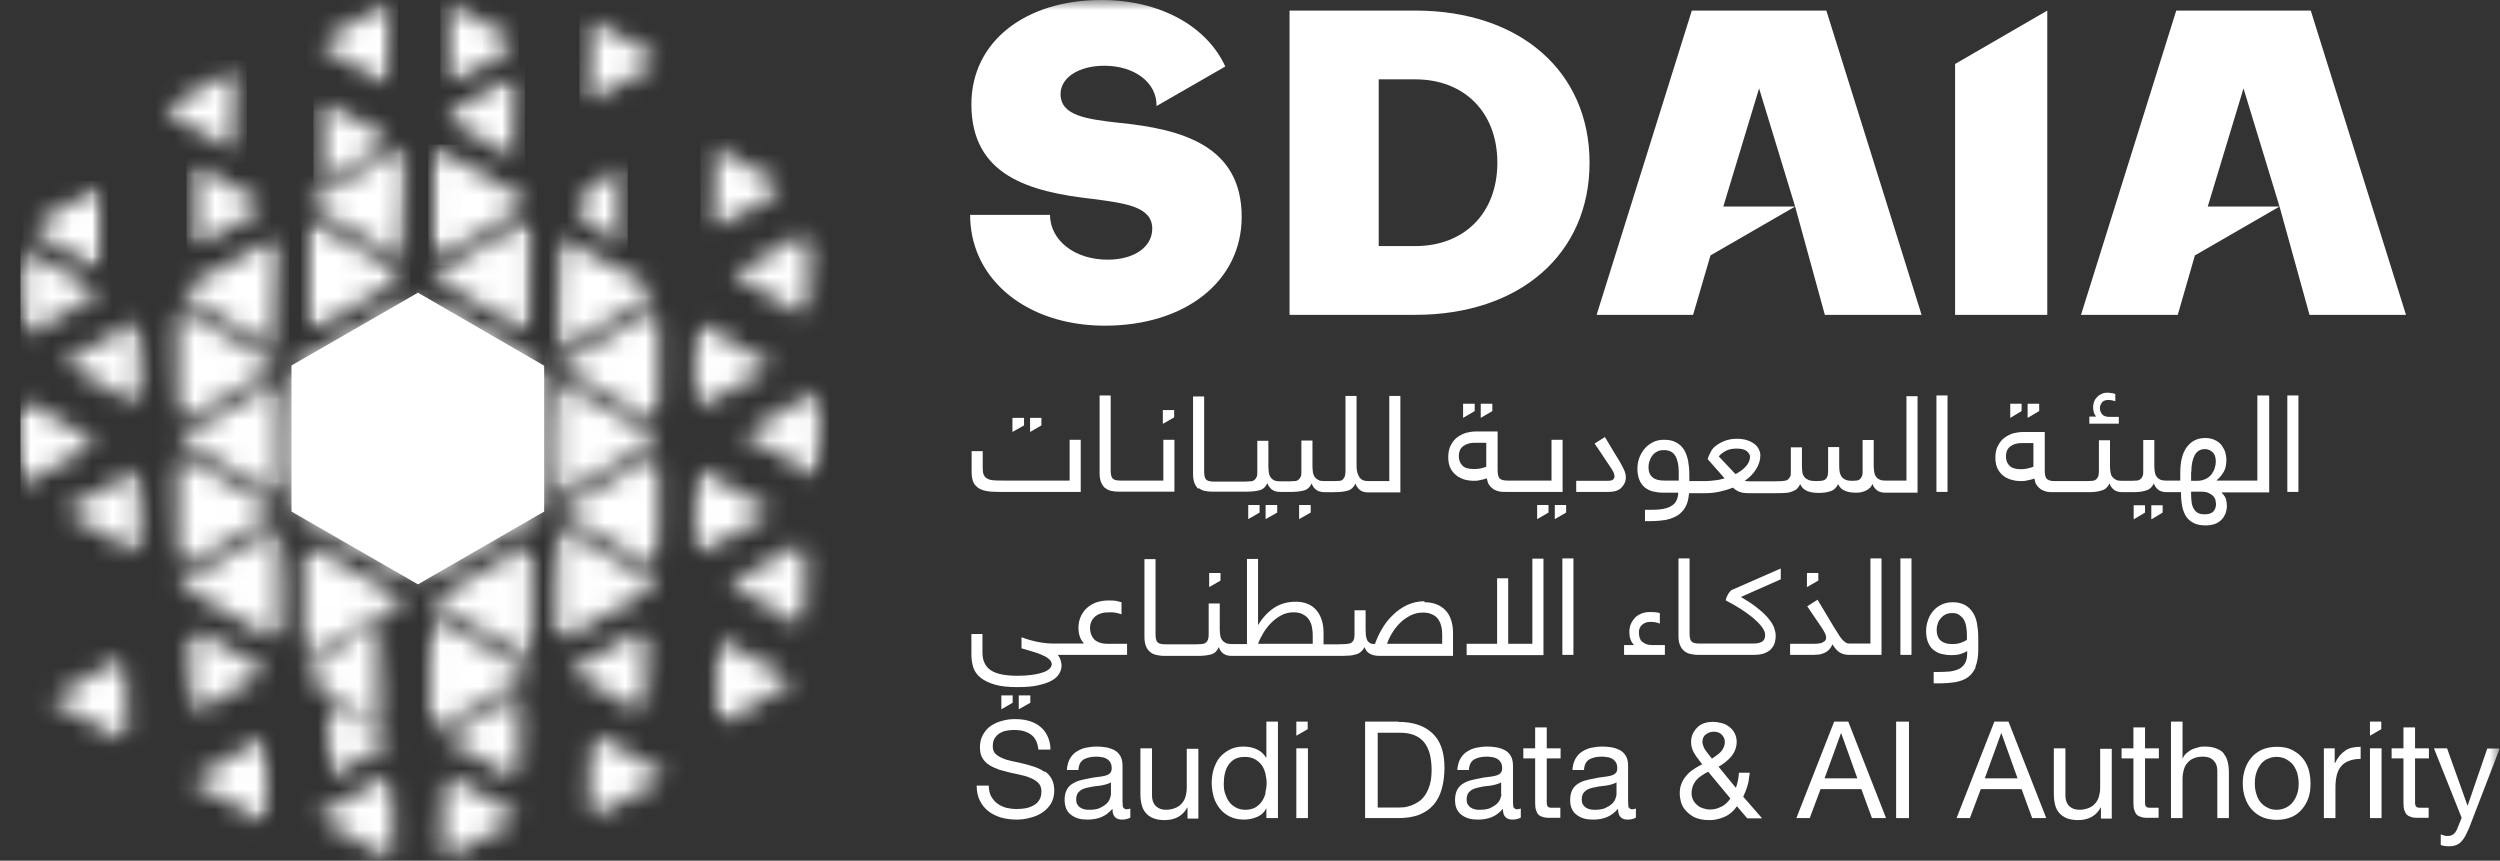 <svg width="122" height="42" viewBox="0 0 122 42" fill="none" xmlns="http://www.w3.org/2000/svg">
<rect x="0" y="0" width="122" height="42" fill="#333333" stroke="none"/>
<g clip-path="url(#clip0_11_10840)">
<path d="M20.396 14.283L14.225 17.835V24.964L20.396 28.516L26.555 24.964V17.847L20.396 14.283Z" fill="white"/>
<mask id="mask0_11_10840" style="mask-type:luminance" maskUnits="userSpaceOnUse" x="35" y="11" width="5" height="5">
<path d="M35.762 13.398L39.462 15.524V11.259L35.762 13.398Z" fill="white"/>
</mask>
<g mask="url(#mask0_11_10840)">
<mask id="mask1_11_10840" style="mask-type:luminance" maskUnits="userSpaceOnUse" x="33" y="9" width="9" height="9">
<path d="M36.576 9.725L33.989 14.587L38.645 17.063L41.232 12.202L36.576 9.725Z" fill="white"/>
</mask>
<g mask="url(#mask1_11_10840)">
<rect x="33.881" y="9.71" width="7.376" height="7.375" fill="white"/>
</g>
</g>
<mask id="mask2_11_10840" style="mask-type:luminance" maskUnits="userSpaceOnUse" x="35" y="26" width="5" height="5">
<path d="M35.59 28.516L39.278 30.655V26.39L35.59 28.516Z" fill="white"/>
</mask>
<g mask="url(#mask2_11_10840)">
<mask id="mask3_11_10840" style="mask-type:luminance" maskUnits="userSpaceOnUse" x="33" y="24" width="9" height="9">
<path d="M36.401 24.848L33.814 29.71L38.47 32.186L41.056 27.325L36.401 24.848Z" fill="white"/>
</mask>
<g mask="url(#mask3_11_10840)">
<rect x="33.586" y="24.755" width="7.671" height="7.67" fill="white"/>
</g>
</g>
<mask id="mask4_11_10840" style="mask-type:luminance" maskUnits="userSpaceOnUse" x="33" y="22" width="5" height="6">
<path d="M33.955 22.825V27.09L37.655 24.964L33.955 22.825Z" fill="white"/>
</mask>
<g mask="url(#mask4_11_10840)">
<mask id="mask5_11_10840" style="mask-type:luminance" maskUnits="userSpaceOnUse" x="32" y="21" width="8" height="8">
<path d="M34.778 21.288L32.191 26.149L36.847 28.626L39.434 23.764L34.778 21.288Z" fill="white"/>
</mask>
<g mask="url(#mask5_11_10840)">
<rect x="32.111" y="21.215" width="7.376" height="7.67" fill="white"/>
</g>
</g>
<mask id="mask6_11_10840" style="mask-type:luminance" maskUnits="userSpaceOnUse" x="36" y="19" width="4" height="5">
<path d="M39.966 19.04L36.266 21.178L39.966 23.317V19.04Z" fill="white"/>
</mask>
<g mask="url(#mask6_11_10840)">
<mask id="mask7_11_10840" style="mask-type:luminance" maskUnits="userSpaceOnUse" x="34" y="17" width="8" height="8">
<path d="M37.092 17.513L34.505 22.374L39.161 24.851L41.748 19.989L37.092 17.513Z" fill="white"/>
</mask>
<g mask="url(#mask7_11_10840)">
<rect x="34.471" y="17.38" width="7.376" height="7.67" fill="white"/>
</g>
</g>
<mask id="mask8_11_10840" style="mask-type:luminance" maskUnits="userSpaceOnUse" x="27" y="30" width="5" height="5">
<path d="M27.796 32.745L31.496 34.883V34.871V30.606L27.796 32.745Z" fill="white"/>
</mask>
<g mask="url(#mask8_11_10840)">
<mask id="mask9_11_10840" style="mask-type:luminance" maskUnits="userSpaceOnUse" x="26" y="29" width="8" height="8">
<path d="M28.608 29.074L26.021 33.936L30.677 36.412L33.264 31.551L28.608 29.074Z" fill="white"/>
</mask>
<g mask="url(#mask9_11_10840)">
<rect x="25.915" y="28.885" width="7.376" height="7.67" fill="white"/>
</g>
</g>
<mask id="mask10_11_10840" style="mask-type:luminance" maskUnits="userSpaceOnUse" x="27" y="22" width="6" height="6">
<path d="M27.169 24.964L32.111 27.803V22.112L27.169 24.964Z" fill="white"/>
</mask>
<g mask="url(#mask10_11_10840)">
<mask id="mask11_11_10840" style="mask-type:luminance" maskUnits="userSpaceOnUse" x="24" y="20" width="11" height="10">
<path d="M28.254 20.078L24.808 26.556L31.015 29.858L34.462 23.379L28.254 20.078Z" fill="white"/>
</mask>
<g mask="url(#mask11_11_10840)">
<rect x="24.735" y="20.035" width="9.736" height="10.03" fill="white"/>
</g>
</g>
<mask id="mask12_11_10840" style="mask-type:luminance" maskUnits="userSpaceOnUse" x="27" y="25" width="6" height="7">
<path d="M27.181 25.677V31.368L32.111 28.516L27.181 25.677Z" fill="white"/>
</mask>
<g mask="url(#mask12_11_10840)">
<mask id="mask13_11_10840" style="mask-type:luminance" maskUnits="userSpaceOnUse" x="24" y="23" width="11" height="11">
<path d="M28.267 23.644L24.82 30.123L31.028 33.425L34.475 26.946L28.267 23.644Z" fill="white"/>
</mask>
<g mask="url(#mask13_11_10840)">
<rect x="24.735" y="23.575" width="9.736" height="10.03" fill="white"/>
</g>
</g>
<mask id="mask14_11_10840" style="mask-type:luminance" maskUnits="userSpaceOnUse" x="27" y="18" width="6" height="7">
<path d="M27.169 18.56V24.251H27.181L32.111 21.399L27.169 18.56Z" fill="white"/>
</mask>
<g mask="url(#mask14_11_10840)">
<mask id="mask15_11_10840" style="mask-type:luminance" maskUnits="userSpaceOnUse" x="24" y="16" width="11" height="11">
<path d="M28.254 16.511L24.807 22.989L31.015 26.291L34.462 19.812L28.254 16.511Z" fill="white"/>
</mask>
<g mask="url(#mask15_11_10840)">
<rect x="24.735" y="16.495" width="9.736" height="10.03" fill="white"/>
</g>
</g>
<mask id="mask16_11_10840" style="mask-type:luminance" maskUnits="userSpaceOnUse" x="28" y="35" width="5" height="5">
<path d="M28.792 39.996L32.492 37.858L28.792 35.719V39.996Z" fill="white"/>
</mask>
<g mask="url(#mask16_11_10840)">
<mask id="mask17_11_10840" style="mask-type:luminance" maskUnits="userSpaceOnUse" x="27" y="34" width="8" height="8">
<path d="M29.606 34.191L27.02 39.053L31.676 41.529L34.262 36.668L29.606 34.191Z" fill="white"/>
</mask>
<g mask="url(#mask17_11_10840)">
<rect x="26.8" y="33.9" width="7.671" height="7.67" fill="white"/>
</g>
</g>
<mask id="mask18_11_10840" style="mask-type:luminance" maskUnits="userSpaceOnUse" x="20" y="17" width="7" height="8">
<path d="M20.396 21.399L26.555 24.964V17.847L20.396 21.399Z" fill="white"/>
</mask>
<g mask="url(#mask18_11_10840)">
<mask id="mask19_11_10840" style="mask-type:luminance" maskUnits="userSpaceOnUse" x="17" y="15" width="13" height="13">
<path d="M21.754 15.291L17.441 23.397L25.201 27.524L29.514 19.418L21.754 15.291Z" fill="white"/>
</mask>
<g mask="url(#mask19_11_10840)">
<rect x="17.359" y="15.02" width="12.391" height="12.685" fill="white"/>
</g>
</g>
<mask id="mask20_11_10840" style="mask-type:luminance" maskUnits="userSpaceOnUse" x="21" y="30" width="5" height="6">
<path d="M21.01 30.04V35.731L25.94 32.88L21.01 30.04Z" fill="white"/>
</mask>
<g mask="url(#mask20_11_10840)">
<mask id="mask21_11_10840" style="mask-type:luminance" maskUnits="userSpaceOnUse" x="18" y="27" width="11" height="11">
<path d="M22.086 27.99L18.64 34.469L24.848 37.77L28.294 31.292L22.086 27.99Z" fill="white"/>
</mask>
<g mask="url(#mask21_11_10840)">
<rect x="18.539" y="27.705" width="10.031" height="10.325" fill="white"/>
</g>
</g>
<mask id="mask22_11_10840" style="mask-type:luminance" maskUnits="userSpaceOnUse" x="21" y="37" width="5" height="5">
<path d="M21.625 41.988V42L25.325 39.861L21.625 37.722V41.988Z" fill="white"/>
</mask>
<g mask="url(#mask22_11_10840)">
<mask id="mask23_11_10840" style="mask-type:luminance" maskUnits="userSpaceOnUse" x="19" y="36" width="9" height="8">
<path d="M22.43 36.192L19.843 41.054L24.499 43.53L27.086 38.669L22.43 36.192Z" fill="white"/>
</mask>
<g mask="url(#mask23_11_10840)">
<rect x="19.72" y="35.965" width="7.671" height="7.67" fill="white"/>
</g>
</g>
<mask id="mask24_11_10840" style="mask-type:luminance" maskUnits="userSpaceOnUse" x="34" y="31" width="5" height="5">
<path d="M34.987 31.122V35.387L38.688 33.261L34.987 31.122Z" fill="white"/>
</mask>
<g mask="url(#mask24_11_10840)">
<mask id="mask25_11_10840" style="mask-type:luminance" maskUnits="userSpaceOnUse" x="32" y="29" width="9" height="9">
<path d="M36.218 29.385L32.982 33.977L37.465 37.134L40.7 32.542L36.218 29.385Z" fill="white"/>
</mask>
<g mask="url(#mask25_11_10840)">
<rect x="32.701" y="29.18" width="8.261" height="7.965" fill="white"/>
</g>
</g>
<mask id="mask26_11_10840" style="mask-type:luminance" maskUnits="userSpaceOnUse" x="33" y="15" width="5" height="5">
<path d="M33.955 15.709V19.974L37.655 17.847L33.955 15.709Z" fill="white"/>
</mask>
<g mask="url(#mask26_11_10840)">
<mask id="mask27_11_10840" style="mask-type:luminance" maskUnits="userSpaceOnUse" x="31" y="13" width="9" height="9">
<path d="M35.19 13.966L31.955 18.558L36.437 21.715L39.672 17.123L35.19 13.966Z" fill="white"/>
</mask>
<g mask="url(#mask27_11_10840)">
<rect x="31.816" y="13.84" width="7.966" height="7.965" fill="white"/>
</g>
</g>
<mask id="mask28_11_10840" style="mask-type:luminance" maskUnits="userSpaceOnUse" x="27" y="14" width="6" height="7">
<path d="M27.169 17.847L32.111 20.687V14.996L27.169 17.847Z" fill="white"/>
</mask>
<g mask="url(#mask28_11_10840)">
<mask id="mask29_11_10840" style="mask-type:luminance" maskUnits="userSpaceOnUse" x="24" y="12" width="11" height="12">
<path d="M28.809 12.666L24.491 18.796L30.471 23.008L34.789 16.878L28.809 12.666Z" fill="white"/>
</mask>
<g mask="url(#mask29_11_10840)">
<rect x="24.44" y="12.66" width="10.621" height="10.62" fill="white"/>
</g>
</g>
<mask id="mask30_11_10840" style="mask-type:luminance" maskUnits="userSpaceOnUse" x="21" y="33" width="5" height="6">
<path d="M21.625 35.989L25.325 38.128V33.863L21.625 35.989Z" fill="white"/>
</mask>
<g mask="url(#mask30_11_10840)">
<mask id="mask31_11_10840" style="mask-type:luminance" maskUnits="userSpaceOnUse" x="19" y="32" width="9" height="8">
<path d="M22.859 32.127L19.624 36.719L24.107 39.876L27.342 35.284L22.859 32.127Z" fill="white"/>
</mask>
<g mask="url(#mask31_11_10840)">
<rect x="19.425" y="31.835" width="7.966" height="8.26" fill="white"/>
</g>
</g>
<mask id="mask32_11_10840" style="mask-type:luminance" maskUnits="userSpaceOnUse" x="21" y="26" width="5" height="7">
<path d="M21.01 29.328L25.94 32.167V26.476L21.01 29.328Z" fill="white"/>
</mask>
<g mask="url(#mask32_11_10840)">
<mask id="mask33_11_10840" style="mask-type:luminance" maskUnits="userSpaceOnUse" x="18" y="24" width="11" height="11">
<path d="M22.639 24.14L18.321 30.269L24.301 34.481L28.619 28.351L22.639 24.14Z" fill="white"/>
</mask>
<g mask="url(#mask33_11_10840)">
<rect x="18.244" y="23.87" width="10.621" height="10.62" fill="white"/>
</g>
</g>
<mask id="mask34_11_10840" style="mask-type:luminance" maskUnits="userSpaceOnUse" x="20" y="21" width="7" height="8">
<path d="M20.396 21.399V28.516L26.555 24.964L20.396 21.399Z" fill="white"/>
</mask>
<g mask="url(#mask34_11_10840)">
<mask id="mask35_11_10840" style="mask-type:luminance" maskUnits="userSpaceOnUse" x="17" y="18" width="13" height="14">
<path d="M22.436 18.506L17.042 26.163L24.509 31.422L29.903 23.765L22.436 18.506Z" fill="white"/>
</mask>
<g mask="url(#mask35_11_10840)">
<rect x="16.769" y="18.265" width="13.276" height="13.275" fill="white"/>
</g>
</g>
<mask id="mask36_11_10840" style="mask-type:luminance" maskUnits="userSpaceOnUse" x="34" y="7" width="5" height="5">
<path d="M34.619 7.031V11.308L38.319 9.169L34.619 7.031Z" fill="white"/>
</mask>
<g mask="url(#mask36_11_10840)">
<mask id="mask37_11_10840" style="mask-type:luminance" maskUnits="userSpaceOnUse" x="34" y="6" width="5" height="6">
<path d="M34.637 6.816L34.357 11.294L38.308 11.541L38.588 7.063L34.637 6.816Z" fill="white"/>
</mask>
<g mask="url(#mask37_11_10840)">
<rect x="34.176" y="6.76" width="4.425" height="5.015" fill="white"/>
</g>
</g>
<mask id="mask38_11_10840" style="mask-type:luminance" maskUnits="userSpaceOnUse" x="28" y="0" width="5" height="6">
<path d="M28.558 5.076L32.258 2.938L28.558 0.799V5.076Z" fill="white"/>
</mask>
<g mask="url(#mask38_11_10840)">
<mask id="mask39_11_10840" style="mask-type:luminance" maskUnits="userSpaceOnUse" x="28" y="0" width="5" height="6">
<path d="M28.58 0.564L28.299 5.054L32.25 5.301L32.531 0.811L28.58 0.564Z" fill="white"/>
</mask>
<g mask="url(#mask39_11_10840)">
<rect x="28.276" y="0.565" width="4.425" height="5.015" fill="white"/>
</g>
</g>
<mask id="mask40_11_10840" style="mask-type:luminance" maskUnits="userSpaceOnUse" x="27" y="11" width="6" height="7">
<path d="M27.169 11.443V17.122H27.181L32.111 14.283L27.169 11.431V11.443Z" fill="white"/>
</mask>
<g mask="url(#mask40_11_10840)">
<mask id="mask41_11_10840" style="mask-type:luminance" maskUnits="userSpaceOnUse" x="26" y="11" width="7" height="7">
<path d="M27.192 11.138L26.819 17.112L32.082 17.441L32.456 11.467L27.192 11.138Z" fill="white"/>
</mask>
<g mask="url(#mask41_11_10840)">
<rect x="26.8" y="10.89" width="5.901" height="6.785" fill="white"/>
</g>
</g>
<mask id="mask42_11_10840" style="mask-type:luminance" maskUnits="userSpaceOnUse" x="21" y="3" width="5" height="5">
<path d="M21.625 5.691L25.325 7.83V3.565L21.625 5.691Z" fill="white"/>
</mask>
<g mask="url(#mask42_11_10840)">
<mask id="mask43_11_10840" style="mask-type:luminance" maskUnits="userSpaceOnUse" x="21" y="3" width="5" height="6">
<path d="M21.638 3.328L21.358 7.806L25.308 8.053L25.588 3.576L21.638 3.328Z" fill="white"/>
</mask>
<g mask="url(#mask43_11_10840)">
<rect x="21.195" y="3.22" width="4.425" height="5.015" fill="white"/>
</g>
</g>
<mask id="mask44_11_10840" style="mask-type:luminance" maskUnits="userSpaceOnUse" x="21" y="10" width="5" height="7">
<path d="M21.01 13.471L25.94 16.323V16.311V10.632L21.01 13.471Z" fill="white"/>
</mask>
<g mask="url(#mask44_11_10840)">
<mask id="mask45_11_10840" style="mask-type:luminance" maskUnits="userSpaceOnUse" x="20" y="10" width="7" height="7">
<path d="M21.032 10.326L20.658 16.3L25.921 16.63L26.295 10.655L21.032 10.326Z" fill="white"/>
</mask>
<g mask="url(#mask45_11_10840)">
<rect x="20.605" y="10.3" width="5.901" height="6.49" fill="white"/>
</g>
</g>
<mask id="mask46_11_10840" style="mask-type:luminance" maskUnits="userSpaceOnUse" x="14" y="14" width="7" height="8">
<path d="M14.237 17.847L20.396 21.399V14.283L14.237 17.847Z" fill="white"/>
</mask>
<g mask="url(#mask46_11_10840)">
<mask id="mask47_11_10840" style="mask-type:luminance" maskUnits="userSpaceOnUse" x="13" y="13" width="8" height="9">
<path d="M14.257 13.902L13.79 21.373L20.366 21.785L20.834 14.314L14.257 13.902Z" fill="white"/>
</mask>
<g mask="url(#mask47_11_10840)">
<rect x="13.524" y="13.84" width="7.376" height="7.965" fill="white"/>
</g>
</g>
<mask id="mask48_11_10840" style="mask-type:luminance" maskUnits="userSpaceOnUse" x="14" y="7" width="6" height="6">
<path d="M14.852 9.919L19.781 12.759V7.068L14.852 9.919Z" fill="white"/>
</mask>
<g mask="url(#mask48_11_10840)">
<mask id="mask49_11_10840" style="mask-type:luminance" maskUnits="userSpaceOnUse" x="14" y="6" width="7" height="8">
<path d="M14.863 6.773L14.489 12.747L19.753 13.077L20.127 7.102L14.863 6.773Z" fill="white"/>
</mask>
<g mask="url(#mask49_11_10840)">
<rect x="14.409" y="6.465" width="5.901" height="6.785" fill="white"/>
</g>
</g>
<mask id="mask50_11_10840" style="mask-type:luminance" maskUnits="userSpaceOnUse" x="15" y="0" width="5" height="5">
<path d="M15.466 2.139L19.154 4.265V0L15.466 2.139Z" fill="white"/>
</mask>
<g mask="url(#mask50_11_10840)">
<mask id="mask51_11_10840" style="mask-type:luminance" maskUnits="userSpaceOnUse" x="15" y="-1" width="5" height="6">
<path d="M15.482 -0.224L15.202 4.253L19.152 4.501L19.433 0.023L15.482 -0.224Z" fill="white"/>
</mask>
<g mask="url(#mask51_11_10840)">
<rect x="14.999" y="-0.32" width="4.425" height="5.015" fill="white"/>
</g>
</g>
<mask id="mask52_11_10840" style="mask-type:luminance" maskUnits="userSpaceOnUse" x="8" y="11" width="6" height="7">
<path d="M13.61 11.431L8.681 14.283L13.61 17.122V11.431Z" fill="white"/>
</mask>
<g mask="url(#mask52_11_10840)">
<mask id="mask53_11_10840" style="mask-type:luminance" maskUnits="userSpaceOnUse" x="8" y="11" width="6" height="7">
<path d="M8.692 11.126L8.319 17.101L13.582 17.43L13.956 11.456L8.692 11.126Z" fill="white"/>
</mask>
<g mask="url(#mask53_11_10840)">
<rect x="8.213" y="10.89" width="5.901" height="6.785" fill="white"/>
</g>
</g>
<mask id="mask54_11_10840" style="mask-type:luminance" maskUnits="userSpaceOnUse" x="7" y="3" width="5" height="5">
<path d="M7.931 5.384L11.631 7.522V7.51V3.245L7.931 5.384Z" fill="white"/>
</mask>
<g mask="url(#mask54_11_10840)">
<mask id="mask55_11_10840" style="mask-type:luminance" maskUnits="userSpaceOnUse" x="7" y="3" width="5" height="5">
<path d="M7.936 3.024L7.656 7.502L11.607 7.749L11.887 3.271L7.936 3.024Z" fill="white"/>
</mask>
<g mask="url(#mask55_11_10840)">
<rect x="7.623" y="2.925" width="4.425" height="5.015" fill="white"/>
</g>
</g>
<mask id="mask56_11_10840" style="mask-type:luminance" maskUnits="userSpaceOnUse" x="27" y="7" width="4" height="6">
<path d="M27.796 10.054L30.513 12.193V7.928L27.796 10.054Z" fill="white"/>
</mask>
<g mask="url(#mask56_11_10840)">
<mask id="mask57_11_10840" style="mask-type:luminance" maskUnits="userSpaceOnUse" x="27" y="7" width="4" height="6">
<path d="M30.513 7.928H27.796V12.205H30.513V7.928Z" fill="white"/>
</mask>
<g mask="url(#mask57_11_10840)">
<rect x="27.686" y="7.645" width="2.95" height="4.72" fill="white"/>
</g>
</g>
<mask id="mask58_11_10840" style="mask-type:luminance" maskUnits="userSpaceOnUse" x="21" y="0" width="5" height="5">
<path d="M21.625 4.265L25.325 2.139L21.625 0V4.265Z" fill="white"/>
</mask>
<g mask="url(#mask58_11_10840)">
<mask id="mask59_11_10840" style="mask-type:luminance" maskUnits="userSpaceOnUse" x="21" y="0" width="5" height="5">
<path d="M25.325 0H21.625V4.265H25.325V0Z" fill="white"/>
</mask>
<g mask="url(#mask59_11_10840)">
<rect x="21.49" y="-0.025" width="3.835" height="4.425" fill="white"/>
</g>
</g>
<mask id="mask60_11_10840" style="mask-type:luminance" maskUnits="userSpaceOnUse" x="21" y="7" width="5" height="6">
<path d="M21.01 7.068V12.759L25.94 9.919L21.01 7.068Z" fill="white"/>
</mask>
<g mask="url(#mask60_11_10840)">
<mask id="mask61_11_10840" style="mask-type:luminance" maskUnits="userSpaceOnUse" x="21" y="7" width="5" height="6">
<path d="M25.94 7.068H21.01V12.759H25.94V7.068Z" fill="white"/>
</mask>
<g mask="url(#mask61_11_10840)">
<rect x="20.9" y="7.055" width="5.311" height="5.9" fill="white"/>
</g>
</g>
<mask id="mask62_11_10840" style="mask-type:luminance" maskUnits="userSpaceOnUse" x="20" y="14" width="7" height="8">
<path d="M20.396 21.399L26.555 17.847L20.396 14.283V21.399Z" fill="white"/>
</mask>
<g mask="url(#mask62_11_10840)">
<mask id="mask63_11_10840" style="mask-type:luminance" maskUnits="userSpaceOnUse" x="20" y="14" width="7" height="8">
<path d="M26.555 14.283H20.396V21.399H26.555V14.283Z" fill="white"/>
</mask>
<g mask="url(#mask63_11_10840)">
<rect x="20.31" y="14.135" width="6.491" height="7.375" fill="white"/>
</g>
</g>
<mask id="mask64_11_10840" style="mask-type:luminance" maskUnits="userSpaceOnUse" x="15" y="4" width="5" height="6">
<path d="M15.466 9.034L19.166 6.895L15.466 4.769V9.034Z" fill="white"/>
</mask>
<g mask="url(#mask64_11_10840)">
<mask id="mask65_11_10840" style="mask-type:luminance" maskUnits="userSpaceOnUse" x="15" y="4" width="5" height="6">
<path d="M19.166 4.769H15.466V9.034H19.166V4.769Z" fill="white"/>
</mask>
<g mask="url(#mask65_11_10840)">
<rect x="15.294" y="4.695" width="4.13" height="4.425" fill="white"/>
</g>
</g>
<mask id="mask66_11_10840" style="mask-type:luminance" maskUnits="userSpaceOnUse" x="14" y="10" width="6" height="7">
<path d="M14.839 16.323H14.852L19.781 13.471L14.839 10.632V16.323Z" fill="white"/>
</mask>
<g mask="url(#mask66_11_10840)">
<mask id="mask67_11_10840" style="mask-type:luminance" maskUnits="userSpaceOnUse" x="14" y="10" width="6" height="7">
<path d="M19.769 10.632H14.839V16.323H19.769V10.632Z" fill="white"/>
</mask>
<g mask="url(#mask67_11_10840)">
<rect x="14.704" y="10.595" width="5.311" height="5.9" fill="white"/>
</g>
</g>
<mask id="mask68_11_10840" style="mask-type:luminance" maskUnits="userSpaceOnUse" x="9" y="7" width="4" height="6">
<path d="M9.295 12.193L12.995 10.054L9.295 7.928V12.193Z" fill="white"/>
</mask>
<g mask="url(#mask68_11_10840)">
<mask id="mask69_11_10840" style="mask-type:luminance" maskUnits="userSpaceOnUse" x="9" y="7" width="4" height="6">
<path d="M12.995 7.928H9.295V12.193H12.995V7.928Z" fill="white"/>
</mask>
<g mask="url(#mask69_11_10840)">
<rect x="9.099" y="7.645" width="4.13" height="4.72" fill="white"/>
</g>
</g>
<mask id="mask70_11_10840" style="mask-type:luminance" maskUnits="userSpaceOnUse" x="1" y="8" width="5" height="6">
<path d="M1.354 11.124L5.054 13.262V8.997L1.354 11.124Z" fill="white"/>
</mask>
<g mask="url(#mask70_11_10840)">
<mask id="mask71_11_10840" style="mask-type:luminance" maskUnits="userSpaceOnUse" x="1" y="8" width="5" height="6">
<path d="M5.054 8.997H1.354V13.262H5.054V8.997Z" fill="white"/>
</mask>
<g mask="url(#mask71_11_10840)">
<rect x="1.133" y="8.825" width="4.13" height="4.72" fill="white"/>
</g>
</g>
<mask id="mask72_11_10840" style="mask-type:luminance" maskUnits="userSpaceOnUse" x="15" y="37" width="5" height="5">
<path d="M15.466 39.861L19.154 42V37.722L15.466 39.861Z" fill="white"/>
</mask>
<g mask="url(#mask72_11_10840)">
<mask id="mask73_11_10840" style="mask-type:luminance" maskUnits="userSpaceOnUse" x="13" y="36" width="8" height="8">
<path d="M18.315 36.173L13.668 38.692L16.298 43.544L20.945 41.025L18.315 36.173Z" fill="white"/>
</mask>
<g mask="url(#mask73_11_10840)">
<rect x="13.524" y="35.965" width="7.671" height="7.67" fill="white"/>
</g>
</g>
<mask id="mask74_11_10840" style="mask-type:luminance" maskUnits="userSpaceOnUse" x="14" y="21" width="7" height="8">
<path d="M14.237 24.952L20.396 28.516V21.399L14.237 24.952Z" fill="white"/>
</mask>
<g mask="url(#mask74_11_10840)">
<mask id="mask75_11_10840" style="mask-type:luminance" maskUnits="userSpaceOnUse" x="11" y="18" width="13" height="14">
<path d="M19.004 18.816L11.255 23.016L15.637 31.099L23.386 26.899L19.004 18.816Z" fill="white"/>
</mask>
<g mask="url(#mask75_11_10840)">
<rect x="11.164" y="18.56" width="12.391" height="12.685" fill="white"/>
</g>
</g>
<mask id="mask76_11_10840" style="mask-type:luminance" maskUnits="userSpaceOnUse" x="9" y="35" width="4" height="6">
<path d="M9.295 38.079L12.995 40.218V35.94L9.295 38.079Z" fill="white"/>
</mask>
<g mask="url(#mask76_11_10840)">
<mask id="mask77_11_10840" style="mask-type:luminance" maskUnits="userSpaceOnUse" x="7" y="34" width="8" height="8">
<path d="M12.145 34.399L7.497 36.918L10.128 41.77L14.775 39.251L12.145 34.399Z" fill="white"/>
</mask>
<g mask="url(#mask77_11_10840)">
<rect x="7.328" y="34.195" width="7.671" height="7.67" fill="white"/>
</g>
</g>
<mask id="mask78_11_10840" style="mask-type:luminance" maskUnits="userSpaceOnUse" x="8" y="22" width="6" height="6">
<path d="M8.681 27.803L13.61 24.964L8.681 22.112V27.803Z" fill="white"/>
</mask>
<g mask="url(#mask78_11_10840)">
<mask id="mask79_11_10840" style="mask-type:luminance" maskUnits="userSpaceOnUse" x="6" y="20" width="10" height="10">
<path d="M12.49 20.051L6.297 23.407L9.8 29.869L15.993 26.513L12.49 20.051Z" fill="white"/>
</mask>
<g mask="url(#mask79_11_10840)">
<rect x="6.148" y="20.035" width="10.031" height="10.03" fill="white"/>
</g>
</g>
<mask id="mask80_11_10840" style="mask-type:luminance" maskUnits="userSpaceOnUse" x="8" y="14" width="6" height="7">
<path d="M8.681 20.687L13.61 17.847L8.681 14.996V20.687Z" fill="white"/>
</mask>
<g mask="url(#mask80_11_10840)">
<mask id="mask81_11_10840" style="mask-type:luminance" maskUnits="userSpaceOnUse" x="6" y="12" width="10" height="11">
<path d="M12.485 12.923L6.292 16.279L9.795 22.741L15.988 19.385L12.485 12.923Z" fill="white"/>
</mask>
<g mask="url(#mask81_11_10840)">
<rect x="6.148" y="12.66" width="10.031" height="10.325" fill="white"/>
</g>
</g>
<mask id="mask82_11_10840" style="mask-type:luminance" maskUnits="userSpaceOnUse" x="2" y="31" width="5" height="6">
<path d="M2.46 34.121L6.161 36.248V31.982L2.46 34.121Z" fill="white"/>
</mask>
<g mask="url(#mask82_11_10840)">
<mask id="mask83_11_10840" style="mask-type:luminance" maskUnits="userSpaceOnUse" x="0" y="30" width="8" height="8">
<path d="M5.324 30.435L0.677 32.954L3.307 37.806L7.954 35.287L5.324 30.435Z" fill="white"/>
</mask>
<g mask="url(#mask83_11_10840)">
<rect x="0.543" y="30.36" width="7.671" height="7.67" fill="white"/>
</g>
</g>
<mask id="mask84_11_10840" style="mask-type:luminance" maskUnits="userSpaceOnUse" x="3" y="15" width="4" height="5">
<path d="M3.124 17.7L6.824 19.826V15.561L3.124 17.7Z" fill="white"/>
</mask>
<g mask="url(#mask84_11_10840)">
<mask id="mask85_11_10840" style="mask-type:luminance" maskUnits="userSpaceOnUse" x="1" y="14" width="8" height="8">
<path d="M5.985 14.01L1.338 16.529L3.968 21.381L8.616 18.862L5.985 14.01Z" fill="white"/>
</mask>
<g mask="url(#mask85_11_10840)">
<rect x="1.133" y="13.84" width="7.671" height="7.67" fill="white"/>
</g>
</g>
<mask id="mask86_11_10840" style="mask-type:luminance" maskUnits="userSpaceOnUse" x="0" y="19" width="5" height="5">
<path d="M0.985 23.723L4.685 21.584L0.985 19.457V23.723Z" fill="white"/>
</mask>
<g mask="url(#mask86_11_10840)">
<mask id="mask87_11_10840" style="mask-type:luminance" maskUnits="userSpaceOnUse" x="-1" y="17" width="8" height="9">
<path d="M3.837 17.908L-0.811 20.426L1.82 25.278L6.467 22.76L3.837 17.908Z" fill="white"/>
</mask>
<g mask="url(#mask87_11_10840)">
<rect x="-0.933" y="17.675" width="7.671" height="7.67" fill="white"/>
</g>
</g>
<mask id="mask88_11_10840" style="mask-type:luminance" maskUnits="userSpaceOnUse" x="14" y="30" width="5" height="6">
<path d="M14.839 32.88L18.466 35.731V30.04L14.839 32.88Z" fill="white"/>
</mask>
<g mask="url(#mask88_11_10840)">
<mask id="mask89_11_10840" style="mask-type:luminance" maskUnits="userSpaceOnUse" x="13" y="27" width="8" height="11">
<path d="M20.285 34.293L15.761 37.87L13.02 31.479L17.556 27.889L20.285 34.293Z" fill="white"/>
</mask>
<g mask="url(#mask89_11_10840)">
<rect x="12.934" y="27.705" width="7.376" height="10.325" fill="white"/>
</g>
</g>
<mask id="mask90_11_10840" style="mask-type:luminance" maskUnits="userSpaceOnUse" x="14" y="17" width="7" height="8">
<path d="M14.225 24.952L20.396 21.399L14.225 17.847V24.952Z" fill="white"/>
</mask>
<g mask="url(#mask90_11_10840)">
<mask id="mask91_11_10840" style="mask-type:luminance" maskUnits="userSpaceOnUse" x="11" y="15" width="13" height="13">
<path d="M18.848 15.157L11.145 19.64L15.802 27.639L23.504 23.156L18.848 15.157Z" fill="white"/>
</mask>
<g mask="url(#mask91_11_10840)">
<rect x="10.869" y="15.02" width="12.686" height="12.685" fill="white"/>
</g>
</g>
<mask id="mask92_11_10840" style="mask-type:luminance" maskUnits="userSpaceOnUse" x="16" y="34" width="4" height="4">
<path d="M16.044 34.17V37.993L19.154 36.075L16.044 34.17Z" fill="white"/>
</mask>
<g mask="url(#mask92_11_10840)">
<mask id="mask93_11_10840" style="mask-type:luminance" maskUnits="userSpaceOnUse" x="14" y="32" width="7" height="8">
<path d="M20.728 37.022L16.831 39.431L14.483 35.129L18.367 32.732L20.728 37.022Z" fill="white"/>
</mask>
<g mask="url(#mask93_11_10840)">
<rect x="14.409" y="32.72" width="6.491" height="6.785" fill="white"/>
</g>
</g>
<mask id="mask94_11_10840" style="mask-type:luminance" maskUnits="userSpaceOnUse" x="14" y="26" width="6" height="7">
<path d="M14.839 26.476V32.167L19.781 29.328L14.839 26.476Z" fill="white"/>
</mask>
<g mask="url(#mask94_11_10840)">
<mask id="mask95_11_10840" style="mask-type:luminance" maskUnits="userSpaceOnUse" x="12" y="24" width="11" height="11">
<path d="M18.53 24.339L12.367 27.925L16.09 34.32L22.252 30.734L18.53 24.339Z" fill="white"/>
</mask>
<g mask="url(#mask95_11_10840)">
<rect x="12.344" y="24.165" width="10.031" height="10.325" fill="white"/>
</g>
</g>
<mask id="mask96_11_10840" style="mask-type:luminance" maskUnits="userSpaceOnUse" x="9" y="30" width="4" height="5">
<path d="M9.295 34.883L12.995 32.745L9.295 30.606V34.883Z" fill="white"/>
</mask>
<g mask="url(#mask96_11_10840)">
<mask id="mask97_11_10840" style="mask-type:luminance" maskUnits="userSpaceOnUse" x="7" y="28" width="8" height="9">
<path d="M12.057 28.995L7.435 31.685L10.23 36.486L14.852 33.797L12.057 28.995Z" fill="white"/>
</mask>
<g mask="url(#mask97_11_10840)">
<rect x="7.328" y="28.885" width="7.671" height="7.67" fill="white"/>
</g>
</g>
<mask id="mask98_11_10840" style="mask-type:luminance" maskUnits="userSpaceOnUse" x="8" y="25" width="6" height="7">
<path d="M8.681 28.516L13.61 31.368V25.677L8.681 28.516Z" fill="white"/>
</mask>
<g mask="url(#mask98_11_10840)">
<mask id="mask99_11_10840" style="mask-type:luminance" maskUnits="userSpaceOnUse" x="6" y="23" width="11" height="11">
<path d="M12.368 23.527L6.206 27.113L9.929 33.508L16.091 29.922L12.368 23.527Z" fill="white"/>
</mask>
<g mask="url(#mask99_11_10840)">
<rect x="6.148" y="23.28" width="10.031" height="10.325" fill="white"/>
</g>
</g>
<mask id="mask100_11_10840" style="mask-type:luminance" maskUnits="userSpaceOnUse" x="8" y="18" width="6" height="7">
<path d="M8.681 21.399L13.61 24.251V24.239V18.56L8.681 21.399Z" fill="white"/>
</mask>
<g mask="url(#mask100_11_10840)">
<mask id="mask101_11_10840" style="mask-type:luminance" maskUnits="userSpaceOnUse" x="6" y="16" width="11" height="11">
<path d="M12.365 16.405L6.203 19.991L9.926 26.387L16.088 22.8L12.365 16.405Z" fill="white"/>
</mask>
<g mask="url(#mask101_11_10840)">
<rect x="6.148" y="16.2" width="10.031" height="10.325" fill="white"/>
</g>
</g>
<mask id="mask102_11_10840" style="mask-type:luminance" maskUnits="userSpaceOnUse" x="3" y="22" width="4" height="6">
<path d="M3.124 24.964L6.824 27.09V22.825L3.124 24.964Z" fill="white"/>
</mask>
<g mask="url(#mask102_11_10840)">
<mask id="mask103_11_10840" style="mask-type:luminance" maskUnits="userSpaceOnUse" x="1" y="21" width="8" height="8">
<path d="M5.895 21.22L1.273 23.909L4.068 28.711L8.69 26.022L5.895 21.22Z" fill="white"/>
</mask>
<g mask="url(#mask103_11_10840)">
<rect x="1.133" y="20.92" width="7.671" height="7.965" fill="white"/>
</g>
</g>
<mask id="mask104_11_10840" style="mask-type:luminance" maskUnits="userSpaceOnUse" x="1" y="12" width="4" height="5">
<path d="M1.133 12.144V16.422L4.833 14.283L1.133 12.144Z" fill="white"/>
</mask>
<g mask="url(#mask104_11_10840)">
<mask id="mask105_11_10840" style="mask-type:luminance" maskUnits="userSpaceOnUse" x="-1" y="10" width="8" height="9">
<path d="M3.902 10.532L-0.72 13.221L2.075 18.023L6.697 15.333L3.902 10.532Z" fill="white"/>
</mask>
<g mask="url(#mask105_11_10840)">
<rect x="-0.933" y="10.3" width="7.671" height="7.965" fill="white"/>
</g>
</g>
<mask id="mask106_11_10840" style="mask-type:luminance" maskUnits="userSpaceOnUse" x="0" y="0" width="122" height="42">
<path d="M121.985 0H0.985V42H121.985V0Z" fill="white"/>
</mask>
<g mask="url(#mask106_11_10840)">
<path d="M50.981 37.673C50.846 37.575 50.673 37.489 50.501 37.428C50.317 37.366 50.133 37.317 49.948 37.268C49.764 37.219 49.567 37.182 49.395 37.145C49.211 37.108 49.051 37.059 48.916 36.997C48.768 36.936 48.657 36.862 48.571 36.776C48.485 36.69 48.448 36.567 48.448 36.42C48.448 36.272 48.473 36.137 48.534 36.039C48.596 35.94 48.67 35.854 48.768 35.793C48.866 35.731 48.977 35.682 49.112 35.658C49.235 35.633 49.37 35.621 49.506 35.621C49.825 35.621 50.096 35.694 50.305 35.842C50.514 35.989 50.636 36.235 50.673 36.579H51.264C51.264 36.321 51.202 36.1 51.116 35.916C51.03 35.731 50.907 35.572 50.747 35.449C50.6 35.326 50.415 35.24 50.206 35.178C49.997 35.117 49.776 35.092 49.53 35.092C49.309 35.092 49.1 35.117 48.903 35.178C48.694 35.227 48.522 35.313 48.35 35.424C48.19 35.535 48.067 35.682 47.969 35.854C47.871 36.026 47.821 36.235 47.821 36.469C47.821 36.678 47.858 36.862 47.944 36.997C48.03 37.133 48.141 37.255 48.289 37.342C48.424 37.428 48.596 37.501 48.768 37.563C48.952 37.612 49.137 37.661 49.321 37.71C49.506 37.747 49.69 37.784 49.874 37.833C50.059 37.87 50.219 37.931 50.354 37.993C50.489 38.054 50.612 38.141 50.698 38.239C50.784 38.337 50.821 38.472 50.821 38.632C50.821 38.792 50.784 38.939 50.71 39.05C50.636 39.161 50.55 39.247 50.428 39.308C50.317 39.37 50.182 39.419 50.047 39.443C49.899 39.468 49.764 39.48 49.616 39.48C49.432 39.48 49.26 39.456 49.1 39.419C48.94 39.37 48.793 39.308 48.67 39.21C48.547 39.124 48.448 39.001 48.362 38.853C48.289 38.706 48.252 38.534 48.252 38.337H47.662C47.662 38.62 47.711 38.866 47.821 39.075C47.92 39.284 48.067 39.456 48.239 39.591C48.411 39.726 48.62 39.824 48.854 39.898C49.088 39.96 49.334 39.996 49.604 39.996C49.825 39.996 50.034 39.972 50.255 39.91C50.477 39.861 50.673 39.775 50.846 39.665C51.018 39.554 51.165 39.407 51.276 39.234C51.386 39.05 51.448 38.841 51.448 38.595C51.448 38.374 51.411 38.177 51.325 38.017C51.239 37.858 51.128 37.735 50.981 37.636" fill="white"/>
<path d="M54.804 39.419C54.804 39.419 54.779 39.259 54.779 39.124V37.366C54.779 37.169 54.742 37.01 54.669 36.887C54.595 36.764 54.497 36.666 54.374 36.604C54.251 36.543 54.115 36.493 53.968 36.469C53.82 36.444 53.661 36.432 53.513 36.432C53.329 36.432 53.144 36.457 52.972 36.493C52.8 36.53 52.653 36.604 52.517 36.69C52.382 36.776 52.284 36.899 52.198 37.047C52.124 37.194 52.075 37.366 52.062 37.575H52.628C52.64 37.329 52.726 37.157 52.886 37.059C53.046 36.973 53.243 36.924 53.476 36.924C53.562 36.924 53.648 36.924 53.747 36.948C53.833 36.948 53.919 36.985 53.992 37.022C54.066 37.059 54.128 37.12 54.177 37.194C54.226 37.268 54.251 37.366 54.251 37.489C54.251 37.6 54.226 37.673 54.165 37.735C54.103 37.796 54.017 37.833 53.919 37.858C53.82 37.882 53.685 37.907 53.55 37.919C53.415 37.932 53.267 37.956 53.107 37.993C52.96 38.018 52.825 38.054 52.677 38.091C52.542 38.128 52.419 38.19 52.308 38.263C52.198 38.337 52.112 38.435 52.05 38.558C51.989 38.681 51.952 38.841 51.952 39.038C51.952 39.21 51.989 39.357 52.038 39.48C52.099 39.603 52.173 39.702 52.284 39.775C52.382 39.849 52.505 39.91 52.64 39.947C52.776 39.984 52.923 39.996 53.083 39.996C53.316 39.996 53.538 39.96 53.747 39.874C53.956 39.788 54.128 39.652 54.288 39.468C54.288 39.652 54.325 39.788 54.41 39.874C54.497 39.96 54.607 39.996 54.755 39.996C54.927 39.996 55.05 39.96 55.16 39.898V39.456C55.099 39.48 55.037 39.493 54.988 39.493C54.902 39.493 54.853 39.468 54.841 39.407M54.214 38.743C54.214 38.817 54.189 38.903 54.152 39.001C54.115 39.087 54.054 39.173 53.968 39.247C53.882 39.321 53.771 39.382 53.648 39.443C53.513 39.493 53.353 39.517 53.169 39.517C53.083 39.517 52.997 39.517 52.923 39.493C52.837 39.48 52.776 39.443 52.714 39.407C52.653 39.37 52.603 39.308 52.567 39.247C52.53 39.185 52.517 39.112 52.517 39.013C52.517 38.903 52.542 38.817 52.567 38.755C52.603 38.681 52.653 38.632 52.714 38.583C52.776 38.534 52.849 38.497 52.935 38.472C53.021 38.448 53.107 38.423 53.206 38.411C53.292 38.386 53.39 38.374 53.489 38.362C53.587 38.362 53.685 38.337 53.771 38.325C53.857 38.313 53.943 38.288 54.017 38.263C54.103 38.239 54.165 38.214 54.214 38.177V38.755V38.743Z" fill="white"/>
<path d="M57.914 38.448C57.914 38.595 57.889 38.743 57.852 38.878C57.816 39.013 57.742 39.124 57.668 39.21C57.582 39.308 57.484 39.382 57.349 39.431C57.226 39.48 57.078 39.517 56.906 39.517C56.685 39.517 56.525 39.456 56.402 39.333C56.279 39.21 56.218 39.038 56.218 38.829V36.518H55.652V38.767C55.652 38.952 55.677 39.124 55.714 39.271C55.75 39.419 55.812 39.554 55.91 39.665C55.996 39.775 56.119 39.861 56.267 39.923C56.414 39.984 56.599 40.021 56.832 40.021C57.078 40.021 57.299 39.972 57.484 39.873C57.668 39.775 57.828 39.615 57.939 39.406H57.951V39.947H58.48V36.542H57.914V38.472V38.448Z" fill="white"/>
<path d="M61.799 36.973H61.786C61.725 36.874 61.651 36.788 61.565 36.715C61.479 36.641 61.381 36.592 61.282 36.543C61.184 36.506 61.073 36.469 60.975 36.456C60.877 36.444 60.778 36.432 60.692 36.432C60.434 36.432 60.2 36.481 60.016 36.579C59.819 36.678 59.66 36.801 59.524 36.961C59.389 37.12 59.303 37.317 59.229 37.526C59.168 37.735 59.131 37.968 59.131 38.202C59.131 38.435 59.168 38.669 59.229 38.89C59.291 39.111 59.401 39.296 59.524 39.456C59.66 39.628 59.819 39.751 60.016 39.849C60.213 39.947 60.446 39.996 60.705 39.996C60.938 39.996 61.159 39.947 61.356 39.861C61.553 39.775 61.7 39.64 61.786 39.456H61.799V39.923H62.364V35.215H61.799V36.973ZM61.762 38.694C61.725 38.841 61.663 38.989 61.577 39.111C61.491 39.234 61.381 39.333 61.258 39.407C61.122 39.48 60.963 39.517 60.778 39.517C60.594 39.517 60.446 39.48 60.311 39.407C60.176 39.333 60.065 39.247 59.979 39.124C59.893 39.001 59.832 38.866 59.782 38.718C59.733 38.571 59.721 38.411 59.721 38.251C59.721 38.079 59.733 37.919 59.77 37.759C59.807 37.6 59.856 37.464 59.942 37.342C60.016 37.219 60.127 37.12 60.25 37.047C60.385 36.973 60.545 36.936 60.741 36.936C60.938 36.936 61.098 36.973 61.233 37.047C61.368 37.12 61.479 37.219 61.565 37.329C61.651 37.452 61.712 37.587 61.749 37.735C61.786 37.895 61.811 38.054 61.811 38.214C61.811 38.374 61.786 38.534 61.749 38.681" fill="white"/>
<path d="M63.827 36.518H63.261V39.923H63.827V36.518Z" fill="white"/>
<path d="M68.228 35.215H66.617V39.923H68.228C68.621 39.923 68.953 39.874 69.248 39.763C69.531 39.652 69.764 39.492 69.949 39.284C70.133 39.075 70.269 38.816 70.355 38.509C70.441 38.202 70.49 37.858 70.49 37.464C70.49 36.702 70.293 36.149 69.9 35.781C69.506 35.412 68.953 35.227 68.228 35.227M69.777 38.288C69.715 38.497 69.641 38.657 69.543 38.804C69.445 38.939 69.347 39.05 69.224 39.124C69.113 39.197 68.99 39.259 68.867 39.308C68.744 39.345 68.633 39.382 68.535 39.394C68.437 39.394 68.338 39.407 68.277 39.407H67.232V35.756H68.289C68.584 35.756 68.818 35.793 69.027 35.879C69.224 35.965 69.383 36.075 69.506 36.235C69.629 36.395 69.715 36.579 69.777 36.801C69.826 37.022 69.863 37.28 69.863 37.55C69.863 37.821 69.838 38.091 69.777 38.288Z" fill="white"/>
<path d="M73.858 39.419C73.858 39.419 73.834 39.259 73.834 39.124V37.366C73.834 37.169 73.797 37.01 73.723 36.887C73.649 36.764 73.551 36.666 73.428 36.604C73.305 36.543 73.17 36.493 73.022 36.469C72.875 36.444 72.715 36.432 72.567 36.432C72.383 36.432 72.198 36.457 72.026 36.493C71.854 36.53 71.707 36.604 71.572 36.69C71.436 36.776 71.338 36.899 71.252 37.047C71.178 37.194 71.129 37.366 71.117 37.575H71.682C71.695 37.329 71.781 37.157 71.94 37.059C72.1 36.973 72.297 36.924 72.53 36.924C72.617 36.924 72.703 36.924 72.801 36.948C72.887 36.948 72.973 36.985 73.047 37.022C73.121 37.059 73.182 37.12 73.231 37.194C73.28 37.268 73.305 37.366 73.305 37.489C73.305 37.6 73.28 37.673 73.219 37.735C73.157 37.796 73.071 37.833 72.973 37.858C72.875 37.882 72.739 37.907 72.604 37.919C72.469 37.932 72.322 37.956 72.162 37.993C72.014 38.018 71.879 38.054 71.731 38.091C71.596 38.128 71.473 38.19 71.363 38.263C71.252 38.337 71.166 38.435 71.104 38.558C71.043 38.681 71.006 38.841 71.006 39.038C71.006 39.21 71.031 39.357 71.092 39.48C71.154 39.603 71.227 39.702 71.338 39.775C71.436 39.849 71.559 39.91 71.695 39.947C71.83 39.984 71.977 39.996 72.137 39.996C72.371 39.996 72.592 39.96 72.801 39.874C73.01 39.788 73.182 39.652 73.342 39.468C73.342 39.652 73.379 39.788 73.465 39.874C73.551 39.96 73.661 39.996 73.809 39.996C73.981 39.996 74.104 39.96 74.215 39.898V39.456C74.153 39.48 74.092 39.493 74.043 39.493C73.956 39.493 73.907 39.468 73.883 39.407M73.268 38.743C73.268 38.817 73.243 38.903 73.207 39.001C73.17 39.087 73.108 39.173 73.022 39.247C72.936 39.321 72.826 39.382 72.703 39.443C72.567 39.493 72.407 39.517 72.223 39.517C72.137 39.517 72.051 39.517 71.977 39.493C71.891 39.48 71.83 39.443 71.768 39.407C71.707 39.37 71.658 39.308 71.621 39.247C71.584 39.185 71.572 39.112 71.572 39.013C71.572 38.903 71.596 38.817 71.621 38.755C71.658 38.681 71.707 38.632 71.768 38.583C71.83 38.534 71.903 38.497 71.99 38.472C72.076 38.448 72.162 38.423 72.248 38.411C72.334 38.386 72.432 38.374 72.53 38.362C72.629 38.362 72.727 38.337 72.813 38.325C72.899 38.313 72.985 38.288 73.059 38.263C73.145 38.239 73.207 38.214 73.256 38.177V38.755L73.268 38.743Z" fill="white"/>
<path d="M75.481 35.498H74.915V36.518H74.338V37.01H74.915V39.173C74.915 39.333 74.928 39.456 74.965 39.554C75.001 39.652 75.038 39.726 75.1 39.775C75.161 39.824 75.247 39.861 75.346 39.886C75.456 39.91 75.579 39.91 75.714 39.91H76.145V39.419H75.886C75.8 39.419 75.727 39.419 75.677 39.419C75.628 39.419 75.579 39.394 75.555 39.382C75.53 39.357 75.505 39.333 75.493 39.284C75.481 39.247 75.481 39.185 75.481 39.124V37.01H76.157V36.518H75.481V35.498Z" fill="white"/>
<path d="M79.476 39.419C79.476 39.419 79.451 39.259 79.451 39.124V37.366C79.451 37.169 79.415 37.01 79.341 36.887C79.267 36.764 79.169 36.666 79.046 36.604C78.923 36.543 78.788 36.493 78.64 36.469C78.493 36.444 78.333 36.432 78.185 36.432C78.001 36.432 77.816 36.457 77.644 36.493C77.472 36.53 77.325 36.604 77.189 36.69C77.054 36.776 76.956 36.899 76.87 37.047C76.796 37.194 76.747 37.366 76.735 37.575H77.3C77.312 37.329 77.398 37.157 77.558 37.059C77.718 36.973 77.915 36.924 78.148 36.924C78.234 36.924 78.32 36.924 78.419 36.948C78.505 36.948 78.591 36.985 78.665 37.022C78.738 37.059 78.8 37.12 78.849 37.194C78.898 37.268 78.923 37.366 78.923 37.489C78.923 37.6 78.898 37.673 78.837 37.735C78.775 37.796 78.689 37.833 78.591 37.858C78.48 37.882 78.357 37.907 78.222 37.919C78.087 37.932 77.939 37.956 77.78 37.993C77.632 38.018 77.497 38.054 77.349 38.091C77.214 38.128 77.091 38.19 76.981 38.263C76.87 38.337 76.784 38.435 76.722 38.558C76.661 38.681 76.624 38.841 76.624 39.038C76.624 39.21 76.649 39.357 76.71 39.48C76.772 39.603 76.845 39.702 76.956 39.775C77.054 39.849 77.177 39.91 77.312 39.947C77.448 39.984 77.595 39.996 77.755 39.996C77.989 39.996 78.21 39.96 78.419 39.874C78.628 39.788 78.8 39.652 78.96 39.468C78.96 39.652 78.997 39.788 79.083 39.874C79.169 39.96 79.279 39.996 79.427 39.996C79.599 39.996 79.722 39.96 79.832 39.898V39.456C79.771 39.48 79.71 39.493 79.66 39.493C79.574 39.493 79.525 39.468 79.501 39.407M78.886 38.743C78.886 38.817 78.861 38.903 78.825 39.001C78.788 39.087 78.726 39.173 78.64 39.247C78.554 39.321 78.443 39.382 78.32 39.443C78.185 39.493 78.025 39.517 77.841 39.517C77.755 39.517 77.669 39.517 77.595 39.493C77.509 39.48 77.448 39.443 77.386 39.407C77.325 39.37 77.276 39.308 77.239 39.247C77.202 39.185 77.189 39.112 77.189 39.013C77.189 38.903 77.214 38.817 77.239 38.755C77.276 38.681 77.325 38.632 77.386 38.583C77.448 38.534 77.521 38.497 77.608 38.472C77.694 38.448 77.78 38.423 77.878 38.411C77.964 38.386 78.062 38.374 78.161 38.362C78.259 38.362 78.357 38.337 78.443 38.325C78.529 38.313 78.615 38.288 78.689 38.263C78.775 38.239 78.837 38.214 78.886 38.177V38.755V38.743Z" fill="white"/>
<path d="M85.192 38.583C85.229 38.497 85.254 38.423 85.278 38.337C85.303 38.251 85.327 38.165 85.34 38.067C85.352 37.968 85.364 37.846 85.389 37.71H84.86C84.848 37.956 84.799 38.202 84.713 38.448L83.865 37.415C83.975 37.354 84.086 37.28 84.197 37.194C84.307 37.108 84.393 37.022 84.479 36.924C84.565 36.825 84.627 36.715 84.676 36.592C84.725 36.469 84.75 36.346 84.75 36.198C84.75 36.039 84.713 35.903 84.651 35.781C84.59 35.658 84.504 35.559 84.393 35.473C84.282 35.387 84.172 35.326 84.024 35.289C83.889 35.252 83.742 35.227 83.594 35.227C83.422 35.227 83.275 35.252 83.139 35.301C83.004 35.35 82.893 35.424 82.807 35.522C82.721 35.608 82.648 35.719 82.598 35.83C82.549 35.953 82.525 36.075 82.525 36.198C82.525 36.321 82.537 36.42 82.574 36.518C82.598 36.616 82.648 36.702 82.697 36.788C82.746 36.874 82.807 36.961 82.869 37.034C82.93 37.12 82.992 37.206 83.066 37.292C82.918 37.378 82.77 37.452 82.635 37.55C82.5 37.636 82.389 37.735 82.291 37.858C82.193 37.968 82.107 38.104 82.058 38.239C81.996 38.386 81.971 38.546 81.971 38.73C81.971 38.829 81.984 38.952 82.021 39.099C82.058 39.247 82.119 39.382 82.23 39.517C82.34 39.652 82.488 39.775 82.672 39.874C82.869 39.972 83.115 40.021 83.434 40.021C83.557 40.021 83.692 40.009 83.815 39.972C83.951 39.947 84.073 39.898 84.184 39.849C84.295 39.8 84.406 39.726 84.504 39.64C84.602 39.554 84.688 39.456 84.762 39.345L85.266 39.935H85.991L85.069 38.878C85.118 38.767 85.155 38.681 85.192 38.595M83.262 35.83C83.373 35.744 83.496 35.707 83.631 35.707C83.803 35.707 83.926 35.756 84.024 35.854C84.123 35.953 84.172 36.075 84.172 36.211C84.172 36.309 84.147 36.407 84.11 36.481C84.073 36.567 84.024 36.641 83.963 36.702C83.901 36.764 83.828 36.825 83.754 36.874C83.68 36.924 83.606 36.973 83.545 37.022C83.496 36.961 83.434 36.887 83.385 36.825C83.336 36.764 83.287 36.69 83.238 36.629C83.189 36.567 83.152 36.493 83.127 36.42C83.102 36.346 83.078 36.285 83.078 36.211C83.078 36.039 83.139 35.916 83.25 35.83M84.012 39.357C83.84 39.456 83.656 39.505 83.434 39.505C83.324 39.505 83.213 39.48 83.102 39.443C82.992 39.407 82.893 39.357 82.82 39.284C82.734 39.21 82.672 39.136 82.623 39.038C82.574 38.939 82.549 38.829 82.549 38.718C82.549 38.583 82.574 38.46 82.611 38.349C82.66 38.251 82.709 38.153 82.783 38.067C82.856 37.981 82.943 37.907 83.041 37.846C83.139 37.784 83.25 37.71 83.361 37.661L84.442 38.964C84.332 39.136 84.184 39.271 84.012 39.37" fill="white"/>
<path d="M89.507 35.215L87.663 39.923H88.315L88.843 38.509H90.835L91.351 39.923H92.039L90.195 35.215H89.507ZM89.04 37.981L89.839 35.781H89.851L90.638 37.981H89.04Z" fill="white"/>
<path d="M93.158 35.215H92.531V39.923H93.158V35.215Z" fill="white"/>
<path d="M97.325 35.215L95.481 39.923H96.133L96.662 38.509H98.653L99.169 39.923H99.858L98.014 35.215H97.325ZM96.858 37.981L97.657 35.781H97.67L98.456 37.981H96.858Z" fill="white"/>
<path d="M102.488 38.448C102.488 38.595 102.464 38.743 102.427 38.878C102.39 39.013 102.316 39.124 102.243 39.21C102.157 39.308 102.058 39.382 101.923 39.431C101.8 39.48 101.653 39.517 101.48 39.517C101.259 39.517 101.099 39.456 100.976 39.333C100.853 39.21 100.792 39.038 100.792 38.829V36.518H100.227V38.767C100.227 38.952 100.251 39.124 100.288 39.271C100.325 39.419 100.386 39.554 100.485 39.665C100.583 39.775 100.694 39.861 100.841 39.923C100.989 39.984 101.185 40.021 101.407 40.021C101.653 40.021 101.874 39.972 102.058 39.873C102.243 39.775 102.402 39.615 102.513 39.406H102.525V39.947H103.054V36.542H102.488V38.472V38.448Z" fill="white"/>
<path d="M104.677 35.498H104.111V36.518H103.533V37.01H104.111V39.173C104.111 39.333 104.123 39.456 104.16 39.554C104.197 39.652 104.234 39.726 104.295 39.775C104.357 39.824 104.443 39.861 104.541 39.886C104.652 39.91 104.775 39.91 104.91 39.91H105.34V39.419H105.082C104.996 39.419 104.922 39.419 104.873 39.419C104.824 39.419 104.775 39.394 104.75 39.382C104.726 39.357 104.701 39.333 104.689 39.284C104.677 39.234 104.677 39.185 104.677 39.124V37.01H105.353V36.518H104.677V35.498Z" fill="white"/>
<path d="M108.537 36.788C108.451 36.678 108.328 36.592 108.168 36.53C108.02 36.469 107.836 36.432 107.602 36.432C107.504 36.432 107.393 36.432 107.283 36.469C107.172 36.493 107.074 36.53 106.975 36.567C106.877 36.616 106.791 36.678 106.705 36.752C106.619 36.825 106.557 36.911 106.521 37.01H106.508V35.215H105.943V39.923H106.508V37.993C106.508 37.846 106.533 37.698 106.57 37.563C106.607 37.428 106.668 37.317 106.754 37.219C106.84 37.12 106.938 37.047 107.074 36.997C107.197 36.948 107.344 36.924 107.516 36.924C107.738 36.924 107.897 36.985 108.02 37.108C108.143 37.231 108.205 37.391 108.205 37.612V39.923H108.77V37.673C108.77 37.489 108.746 37.317 108.709 37.169C108.672 37.022 108.61 36.887 108.512 36.776" fill="white"/>
<path d="M112.335 36.961C112.2 36.801 112.016 36.678 111.819 36.579C111.61 36.481 111.376 36.444 111.106 36.444C110.835 36.444 110.602 36.493 110.393 36.579C110.184 36.678 110.012 36.801 109.877 36.961C109.741 37.12 109.631 37.305 109.557 37.526C109.483 37.747 109.446 37.981 109.446 38.227C109.446 38.472 109.483 38.706 109.557 38.927C109.631 39.136 109.729 39.333 109.877 39.492C110.012 39.652 110.184 39.775 110.393 39.873C110.602 39.96 110.835 40.009 111.106 40.009C111.376 40.009 111.61 39.96 111.819 39.873C112.028 39.788 112.2 39.652 112.335 39.492C112.47 39.333 112.581 39.148 112.655 38.927C112.729 38.718 112.753 38.485 112.753 38.227C112.753 37.968 112.716 37.747 112.655 37.526C112.581 37.305 112.483 37.12 112.335 36.961ZM112.089 38.78C112.028 38.939 111.954 39.075 111.856 39.185C111.757 39.296 111.647 39.37 111.512 39.431C111.376 39.492 111.241 39.517 111.094 39.517C110.946 39.517 110.811 39.492 110.688 39.431C110.565 39.37 110.442 39.296 110.344 39.185C110.245 39.075 110.172 38.939 110.122 38.78C110.061 38.62 110.036 38.435 110.036 38.227C110.036 38.017 110.061 37.833 110.122 37.673C110.172 37.514 110.258 37.378 110.344 37.268C110.442 37.157 110.553 37.071 110.688 37.022C110.811 36.961 110.958 36.936 111.094 36.936C111.229 36.936 111.376 36.961 111.512 37.022C111.634 37.083 111.757 37.169 111.856 37.268C111.954 37.378 112.028 37.514 112.089 37.673C112.138 37.833 112.175 38.017 112.175 38.227C112.175 38.435 112.151 38.62 112.089 38.78Z" fill="white"/>
<path d="M113.946 37.231H113.933V36.518H113.405V39.923H113.97V38.411C113.97 38.19 113.995 38.005 114.032 37.833C114.081 37.661 114.142 37.514 114.241 37.403C114.339 37.28 114.462 37.194 114.622 37.133C114.781 37.071 114.966 37.034 115.199 37.034V36.444C114.892 36.444 114.646 36.493 114.45 36.629C114.253 36.764 114.081 36.961 113.946 37.243" fill="white"/>
<path d="M116.22 36.518H115.654V39.923H116.22V36.518Z" fill="white"/>
<path d="M117.855 35.498H117.289V36.518H116.711V37.01H117.289V39.173C117.289 39.333 117.301 39.456 117.338 39.554C117.375 39.652 117.412 39.726 117.474 39.775C117.535 39.824 117.621 39.861 117.719 39.886C117.818 39.91 117.953 39.91 118.088 39.91H118.518V39.419H118.26C118.174 39.419 118.101 39.419 118.051 39.419C118.002 39.419 117.953 39.394 117.928 39.382C117.904 39.357 117.879 39.333 117.867 39.284C117.855 39.247 117.855 39.185 117.855 39.124V37.01H118.531V36.518H117.855V35.498Z" fill="white"/>
<path d="M121.383 36.518L120.424 39.308H120.412L119.416 36.518H118.777L120.129 39.91L119.895 40.488C119.846 40.586 119.785 40.672 119.711 40.722C119.637 40.771 119.551 40.795 119.44 40.795C119.379 40.795 119.33 40.795 119.268 40.771C119.207 40.746 119.158 40.734 119.109 40.722V41.238C119.109 41.238 119.231 41.275 119.305 41.287C119.367 41.287 119.44 41.299 119.502 41.299C119.625 41.299 119.735 41.287 119.834 41.25C119.932 41.213 120.018 41.164 120.092 41.09C120.166 41.017 120.239 40.918 120.301 40.808C120.362 40.697 120.424 40.55 120.498 40.39L121.985 36.53H121.395L121.383 36.518Z" fill="white"/>
<path d="M63.815 35.215H63.261V35.903L63.815 35.584V35.215Z" fill="white"/>
<path d="M116.207 35.215H115.654V35.903L116.207 35.584V35.215Z" fill="white"/>
<path d="M47.699 23.784C47.797 23.858 47.932 23.919 48.104 23.956C48.276 23.993 48.485 24.005 48.743 24.005H52.739V21.461H52.198V23.452H49.014C48.805 23.452 48.633 23.452 48.498 23.44C48.362 23.428 48.252 23.403 48.178 23.354C48.104 23.317 48.043 23.256 48.006 23.169C47.969 23.083 47.957 22.985 47.957 22.838V22.014H47.416V23.034C47.416 23.206 47.44 23.354 47.477 23.477C47.526 23.6 47.588 23.698 47.699 23.772" fill="white"/>
<path d="M53.931 23.809C54.017 23.882 54.115 23.931 54.226 23.956C54.337 23.981 54.472 23.993 54.607 23.993H57.312V21.461H56.771V23.452H54.669C54.472 23.452 54.349 23.415 54.288 23.341C54.226 23.268 54.202 23.133 54.202 22.948V19.298H53.661V23.096C53.661 23.268 53.685 23.415 53.734 23.538C53.784 23.649 53.845 23.747 53.931 23.821" fill="white"/>
<path d="M58.492 23.809C58.578 23.882 58.676 23.932 58.787 23.956C58.897 23.981 59.033 23.993 59.168 23.993H60.852C61.098 23.993 61.307 23.968 61.479 23.919C61.651 23.87 61.774 23.747 61.848 23.575C61.885 23.698 61.958 23.796 62.057 23.882C62.167 23.968 62.303 24.005 62.475 24.005H63.016C63.261 24.005 63.47 23.981 63.642 23.932C63.815 23.882 63.938 23.759 64.011 23.587C64.048 23.71 64.11 23.809 64.22 23.895C64.331 23.981 64.466 24.018 64.638 24.018H65.105C65.376 24.018 65.597 23.993 65.769 23.944C65.941 23.895 66.064 23.772 66.15 23.6C66.187 23.723 66.261 23.821 66.359 23.907C66.458 23.993 66.605 24.03 66.765 24.03H68.338V19.322H67.798V23.477H66.765C66.568 23.477 66.421 23.415 66.335 23.28C66.249 23.145 66.2 22.973 66.2 22.752V19.322H65.659V22.997C65.659 23.108 65.646 23.194 65.622 23.256C65.597 23.317 65.56 23.366 65.523 23.403C65.487 23.44 65.425 23.465 65.364 23.465C65.302 23.465 65.228 23.477 65.155 23.477H64.626C64.515 23.477 64.417 23.465 64.343 23.428C64.269 23.391 64.208 23.342 64.159 23.28C64.122 23.219 64.085 23.145 64.073 23.059C64.061 22.973 64.048 22.862 64.048 22.764V21.498H63.507V23.01C63.507 23.12 63.507 23.206 63.47 23.268C63.446 23.329 63.409 23.378 63.36 23.415C63.311 23.452 63.249 23.477 63.175 23.477C63.102 23.477 63.016 23.489 62.905 23.489H62.462C62.352 23.489 62.253 23.477 62.18 23.44C62.106 23.403 62.044 23.354 62.008 23.292C61.958 23.231 61.934 23.157 61.922 23.071C61.909 22.985 61.897 22.875 61.897 22.776V21.51H61.356V23.022C61.356 23.133 61.356 23.219 61.319 23.28C61.295 23.342 61.258 23.391 61.209 23.428C61.159 23.465 61.098 23.489 61.024 23.489C60.95 23.489 60.852 23.501 60.754 23.501H59.229C59.033 23.501 58.91 23.465 58.848 23.391C58.787 23.317 58.762 23.182 58.762 22.997V19.347H58.221V23.145C58.221 23.317 58.246 23.465 58.295 23.587C58.344 23.698 58.406 23.796 58.492 23.87" fill="white"/>
<path d="M71.117 23.243C71.24 23.317 71.375 23.378 71.51 23.415C71.645 23.44 71.768 23.464 71.879 23.464C71.99 23.464 72.112 23.464 72.235 23.428C72.358 23.403 72.469 23.378 72.555 23.341C72.58 23.477 72.617 23.587 72.666 23.661C72.727 23.747 72.789 23.809 72.875 23.87C72.961 23.919 73.047 23.956 73.157 23.981C73.256 24.005 73.366 24.005 73.489 24.005H76.255V21.461H75.714V23.452H73.551C73.354 23.452 73.219 23.403 73.17 23.329C73.108 23.256 73.084 23.12 73.084 22.936V21.055H72.039C71.879 21.055 71.719 21.08 71.559 21.117C71.4 21.166 71.252 21.24 71.117 21.338C70.981 21.436 70.883 21.572 70.797 21.731C70.711 21.891 70.674 22.088 70.674 22.321C70.674 22.555 70.723 22.752 70.809 22.899C70.895 23.047 71.006 23.157 71.129 23.243M71.412 21.768C71.559 21.658 71.744 21.608 71.953 21.608H72.53V22.776C72.444 22.813 72.346 22.838 72.235 22.862C72.125 22.887 72.014 22.887 71.916 22.887C71.658 22.887 71.473 22.838 71.363 22.715C71.252 22.604 71.191 22.456 71.191 22.272C71.191 22.039 71.264 21.866 71.412 21.768Z" fill="white"/>
<path d="M79.119 23.796C79.267 23.661 79.341 23.489 79.341 23.28C79.341 23.182 79.316 23.083 79.279 22.985C79.242 22.887 79.169 22.764 79.095 22.616C79.009 22.469 78.91 22.297 78.775 22.088C78.652 21.879 78.492 21.621 78.32 21.326L77.816 21.645C78.038 21.977 78.222 22.235 78.345 22.432C78.48 22.629 78.579 22.776 78.64 22.874C78.701 22.973 78.751 23.059 78.763 23.108C78.775 23.157 78.787 23.206 78.787 23.243C78.787 23.305 78.763 23.354 78.726 23.391C78.689 23.44 78.591 23.464 78.443 23.464H76.919V24.005H78.492C78.763 24.005 78.984 23.944 79.132 23.796" fill="white"/>
<path d="M93.035 23.452H92.003C91.892 23.452 91.794 23.44 91.72 23.403C91.646 23.366 91.585 23.317 91.548 23.256C91.499 23.194 91.474 23.12 91.462 23.034C91.449 22.948 91.437 22.85 91.437 22.739V21.473H90.896V22.985C90.896 23.096 90.896 23.182 90.859 23.243C90.835 23.305 90.798 23.354 90.761 23.391C90.712 23.427 90.663 23.44 90.601 23.452C90.54 23.452 90.466 23.464 90.392 23.464C90.257 23.464 90.159 23.452 90.073 23.415C89.987 23.378 89.925 23.329 89.876 23.268C89.827 23.206 89.802 23.133 89.778 23.047C89.765 22.96 89.753 22.862 89.753 22.752V21.817H89.212V22.997C89.212 23.108 89.2 23.194 89.175 23.256C89.151 23.317 89.114 23.366 89.064 23.403C89.015 23.44 88.954 23.452 88.88 23.464C88.806 23.464 88.733 23.477 88.634 23.477C88.487 23.477 88.364 23.464 88.266 23.427C88.179 23.391 88.106 23.341 88.056 23.28C88.007 23.219 87.971 23.145 87.958 23.059C87.946 22.973 87.934 22.874 87.934 22.764V21.83H87.393V23.01C87.393 23.12 87.393 23.206 87.356 23.268C87.319 23.329 87.282 23.378 87.233 23.415C87.171 23.452 87.098 23.464 86.987 23.477C86.889 23.477 86.766 23.489 86.618 23.489H85.475C85.34 23.489 85.229 23.489 85.143 23.464C85.377 23.305 85.561 23.12 85.696 22.899C85.832 22.69 85.905 22.456 85.905 22.223C85.905 22.125 85.881 22.026 85.832 21.928C85.782 21.83 85.721 21.744 85.623 21.67C85.524 21.596 85.413 21.535 85.266 21.485C85.118 21.436 84.959 21.412 84.762 21.412C84.528 21.412 84.319 21.449 84.111 21.535C83.914 21.621 83.742 21.731 83.606 21.866C83.582 21.891 83.557 21.928 83.533 21.965C83.508 22.002 83.484 22.051 83.459 22.1C83.434 22.149 83.41 22.198 83.385 22.26C83.361 22.309 83.348 22.358 83.336 22.407L84.16 23.341C84.012 23.391 83.852 23.427 83.692 23.44C83.533 23.464 83.361 23.477 83.201 23.477H82.439V23.169C82.439 22.911 82.414 22.678 82.377 22.469C82.328 22.26 82.266 22.076 82.168 21.928C82.07 21.78 81.935 21.658 81.787 21.584C81.627 21.498 81.431 21.461 81.209 21.461C81 21.461 80.816 21.498 80.656 21.584C80.496 21.67 80.361 21.768 80.251 21.903C80.14 22.039 80.054 22.186 79.992 22.358C79.931 22.53 79.906 22.702 79.906 22.887C79.906 23.096 79.943 23.28 80.005 23.427C80.066 23.575 80.152 23.686 80.263 23.784C80.373 23.87 80.509 23.944 80.656 23.981C80.804 24.017 80.976 24.042 81.148 24.042H81.898C81.898 24.214 81.849 24.362 81.787 24.472C81.726 24.583 81.615 24.669 81.492 24.73C81.369 24.792 81.222 24.829 81.049 24.853C80.877 24.878 80.693 24.878 80.484 24.878H80.275V25.431H80.546C80.816 25.431 81.074 25.407 81.295 25.37C81.517 25.32 81.713 25.247 81.873 25.148C82.033 25.038 82.168 24.902 82.254 24.73C82.353 24.558 82.402 24.337 82.426 24.067H83.225C83.459 24.067 83.692 24.042 83.914 23.993C84.135 23.944 84.356 23.882 84.565 23.796C84.688 23.907 84.811 23.981 84.934 24.017C85.045 24.054 85.168 24.067 85.303 24.067H86.618C86.815 24.067 86.975 24.067 87.122 24.054C87.257 24.054 87.38 24.017 87.466 23.981C87.565 23.944 87.639 23.907 87.7 23.845C87.761 23.784 87.811 23.71 87.847 23.624C87.872 23.673 87.909 23.735 87.946 23.784C87.983 23.833 88.044 23.882 88.106 23.919C88.167 23.956 88.253 23.993 88.364 24.017C88.462 24.042 88.597 24.054 88.745 24.054C88.978 24.054 89.163 24.03 89.335 23.968C89.495 23.919 89.618 23.796 89.704 23.624C89.728 23.673 89.753 23.723 89.79 23.772C89.827 23.821 89.876 23.87 89.95 23.907C90.011 23.944 90.097 23.981 90.195 24.005C90.294 24.03 90.417 24.042 90.564 24.042C90.614 24.042 90.675 24.042 90.761 24.03C90.835 24.03 90.909 23.993 90.995 23.968C91.068 23.944 91.154 23.895 91.216 23.833C91.29 23.784 91.339 23.71 91.376 23.612C91.412 23.735 91.486 23.833 91.585 23.919C91.695 24.005 91.831 24.042 92.003 24.042H93.576V19.334H93.035V23.501V23.452ZM81.91 23.452H81.209C80.963 23.452 80.767 23.403 80.644 23.292C80.509 23.182 80.447 23.022 80.447 22.801C80.447 22.702 80.459 22.604 80.496 22.506C80.533 22.407 80.57 22.309 80.632 22.235C80.693 22.149 80.767 22.088 80.865 22.039C80.951 21.989 81.062 21.965 81.197 21.965C81.468 21.965 81.652 22.063 81.763 22.26C81.873 22.456 81.922 22.715 81.922 23.034V23.464L81.91 23.452ZM84.676 23.12L83.877 22.272C83.963 22.162 84.098 22.063 84.246 21.989C84.406 21.916 84.565 21.891 84.75 21.891C84.971 21.891 85.131 21.928 85.241 22.014C85.34 22.1 85.401 22.186 85.401 22.284C85.401 22.444 85.34 22.604 85.204 22.752C85.082 22.899 84.909 23.022 84.701 23.133" fill="white"/>
<path d="M95.039 19.298H94.498V24.005H95.039V19.298Z" fill="white"/>
<path d="M103.386 20.343H102.931C102.783 20.343 102.661 20.306 102.587 20.22C102.513 20.134 102.476 20.035 102.476 19.912C102.476 19.814 102.513 19.728 102.574 19.642C102.636 19.556 102.747 19.519 102.882 19.519C103.005 19.519 103.128 19.544 103.226 19.58V19.224C103.226 19.224 103.152 19.212 103.091 19.187C103.029 19.187 102.943 19.163 102.845 19.163C102.747 19.163 102.661 19.175 102.587 19.212C102.501 19.248 102.427 19.285 102.366 19.347C102.304 19.408 102.243 19.482 102.206 19.568C102.169 19.654 102.144 19.765 102.144 19.888C102.144 20.06 102.193 20.22 102.292 20.33H101.96V20.674H103.398V20.33L103.386 20.343Z" fill="white"/>
<path d="M110.7 19.298H110.159V23.452H108.18V23.427C108.303 23.329 108.414 23.194 108.512 23.034C108.61 22.874 108.647 22.678 108.647 22.432C108.647 22.321 108.623 22.211 108.598 22.088C108.561 21.965 108.5 21.854 108.426 21.744C108.34 21.633 108.242 21.547 108.106 21.485C107.971 21.412 107.811 21.375 107.615 21.375C107.233 21.375 106.938 21.522 106.717 21.817C106.496 22.112 106.398 22.53 106.398 23.071V23.452H105.697C105.586 23.452 105.488 23.44 105.414 23.403C105.34 23.366 105.279 23.317 105.242 23.256C105.193 23.194 105.168 23.12 105.156 23.034C105.144 22.948 105.131 22.85 105.131 22.739V21.473H104.59V22.985C104.59 23.096 104.59 23.182 104.554 23.243C104.529 23.305 104.492 23.354 104.443 23.391C104.394 23.427 104.332 23.452 104.259 23.452C104.185 23.452 104.099 23.464 103.988 23.464H103.546C103.435 23.464 103.337 23.452 103.263 23.415C103.189 23.378 103.128 23.329 103.078 23.268C103.029 23.206 103.005 23.133 102.992 23.047C102.98 22.96 102.968 22.862 102.968 22.752V21.485H102.427V22.997C102.427 23.108 102.415 23.194 102.39 23.256C102.365 23.317 102.329 23.366 102.279 23.403C102.23 23.44 102.169 23.464 102.095 23.464C102.021 23.464 101.935 23.477 101.825 23.477H100.251C100.054 23.477 99.931 23.427 99.87 23.354C99.808 23.28 99.784 23.145 99.784 22.96V21.08H98.739C98.579 21.08 98.419 21.105 98.26 21.141C98.1 21.191 97.952 21.264 97.817 21.363C97.682 21.461 97.584 21.596 97.497 21.756C97.411 21.916 97.374 22.112 97.374 22.346C97.374 22.579 97.424 22.776 97.51 22.924C97.596 23.071 97.706 23.182 97.829 23.268C97.952 23.341 98.088 23.403 98.223 23.427C98.358 23.464 98.481 23.477 98.591 23.477C98.702 23.477 98.825 23.477 98.948 23.44C99.071 23.415 99.182 23.391 99.28 23.354C99.305 23.489 99.329 23.6 99.391 23.673C99.452 23.759 99.513 23.821 99.6 23.882C99.686 23.931 99.772 23.968 99.87 23.993C99.981 24.017 100.079 24.017 100.202 24.017H101.947C102.193 24.017 102.402 23.993 102.574 23.931C102.747 23.882 102.869 23.759 102.943 23.587C102.98 23.71 103.054 23.809 103.152 23.895C103.263 23.981 103.398 24.017 103.57 24.017H104.111C104.357 24.017 104.566 23.993 104.738 23.931C104.91 23.882 105.033 23.759 105.107 23.587C105.144 23.71 105.217 23.809 105.316 23.895C105.426 23.981 105.562 24.017 105.734 24.017H106.434V24.091C106.434 24.325 106.459 24.546 106.496 24.73C106.533 24.915 106.607 25.087 106.693 25.222C106.791 25.357 106.914 25.456 107.061 25.529C107.209 25.603 107.406 25.64 107.639 25.64C107.811 25.64 107.959 25.615 108.094 25.566C108.229 25.517 108.328 25.443 108.414 25.357C108.5 25.271 108.561 25.161 108.61 25.05C108.647 24.927 108.672 24.804 108.672 24.681C108.672 24.595 108.659 24.497 108.635 24.386C108.61 24.276 108.537 24.165 108.426 24.054V24.03H110.737V19.322L110.7 19.298ZM99.231 22.776C99.145 22.813 99.046 22.838 98.936 22.862C98.825 22.887 98.727 22.899 98.616 22.899C98.358 22.899 98.174 22.838 98.063 22.727C97.952 22.616 97.891 22.469 97.891 22.284C97.891 22.051 97.965 21.879 98.112 21.78C98.26 21.67 98.444 21.621 98.653 21.621H99.231V22.788V22.776ZM106.938 23.022C106.938 22.666 107 22.395 107.111 22.198C107.221 22.002 107.393 21.916 107.602 21.916C107.738 21.916 107.86 21.965 107.971 22.063C108.082 22.162 108.131 22.321 108.131 22.53C108.131 22.616 108.119 22.715 108.082 22.825C108.057 22.936 107.996 23.034 107.934 23.133C107.86 23.231 107.774 23.305 107.651 23.366C107.529 23.427 107.393 23.464 107.221 23.464H106.926V23.034L106.938 23.022ZM108.008 24.964C107.922 25.05 107.787 25.099 107.59 25.099C107.455 25.099 107.332 25.075 107.246 25.025C107.16 24.976 107.098 24.902 107.049 24.817C107 24.73 106.963 24.62 106.951 24.509C106.938 24.386 106.926 24.263 106.926 24.116V23.993H107.418C107.578 23.993 107.713 24.017 107.799 24.067C107.897 24.116 107.971 24.165 108.02 24.227C108.069 24.288 108.106 24.349 108.119 24.423C108.119 24.497 108.143 24.546 108.143 24.583C108.143 24.743 108.094 24.878 108.008 24.964Z" fill="white"/>
<path d="M112.163 19.298H111.622V24.005H112.163V19.298Z" fill="white"/>
<path d="M51.645 31.958H55.001V31.417H54.042C53.759 31.417 53.55 31.343 53.403 31.208C53.267 31.061 53.194 30.876 53.194 30.655C53.194 30.421 53.28 30.225 53.439 30.09C53.599 29.954 53.821 29.881 54.103 29.881C54.239 29.881 54.361 29.881 54.46 29.905C54.558 29.93 54.644 29.942 54.73 29.979V29.389C54.73 29.389 54.595 29.352 54.484 29.327C54.374 29.303 54.239 29.303 54.079 29.303C53.907 29.303 53.734 29.327 53.562 29.377C53.39 29.426 53.243 29.512 53.095 29.622C52.96 29.733 52.849 29.868 52.763 30.04C52.677 30.212 52.628 30.409 52.628 30.63C52.628 30.802 52.653 30.95 52.702 31.085C52.751 31.22 52.825 31.319 52.898 31.405H51.436C50.932 31.405 50.403 31.306 49.85 31.097V31.638C49.985 31.675 50.133 31.724 50.305 31.773C50.477 31.823 50.637 31.872 50.784 31.933C50.932 31.995 51.067 32.056 51.165 32.142C51.264 32.216 51.325 32.314 51.325 32.413C51.325 32.499 51.276 32.585 51.19 32.658C51.104 32.732 50.981 32.794 50.833 32.831C50.686 32.88 50.501 32.917 50.305 32.941C50.108 32.966 49.887 32.978 49.666 32.978C49.063 32.978 48.621 32.892 48.35 32.708C48.08 32.523 47.944 32.24 47.944 31.847V30.938H47.404V31.958C47.404 32.179 47.44 32.388 47.502 32.585C47.563 32.769 47.686 32.941 47.858 33.076C48.031 33.212 48.252 33.322 48.547 33.408C48.83 33.494 49.198 33.531 49.641 33.531C50.047 33.531 50.379 33.507 50.649 33.445C50.919 33.384 51.153 33.31 51.325 33.212C51.497 33.113 51.62 33.003 51.694 32.867C51.768 32.745 51.804 32.609 51.804 32.474C51.804 32.388 51.78 32.302 51.755 32.204C51.718 32.105 51.681 32.032 51.632 31.982" fill="white"/>
<path d="M69.519 29.34C69.224 29.34 68.941 29.401 68.67 29.524C68.412 29.647 68.179 29.807 67.97 30.016C67.761 30.212 67.589 30.434 67.441 30.692C67.293 30.938 67.183 31.183 67.097 31.429C66.986 31.429 66.912 31.417 66.851 31.38C66.79 31.343 66.74 31.294 66.716 31.233C66.691 31.171 66.667 31.097 66.654 31.011C66.654 30.925 66.642 30.827 66.642 30.716V29.782H66.101V30.962C66.101 31.073 66.089 31.159 66.064 31.22C66.04 31.282 65.99 31.331 65.941 31.368C65.88 31.405 65.806 31.417 65.695 31.429C65.597 31.429 65.474 31.442 65.327 31.442H64.589V30.876C64.589 30.409 64.466 30.04 64.233 29.77C63.999 29.5 63.655 29.364 63.237 29.364C62.831 29.364 62.487 29.463 62.18 29.659C61.885 29.856 61.614 30.139 61.393 30.507V27.275H60.852V31.429H60.102C59.992 31.429 59.893 31.417 59.819 31.38C59.746 31.343 59.684 31.294 59.635 31.233C59.598 31.171 59.561 31.097 59.549 31.011C59.537 30.925 59.524 30.827 59.524 30.716V29.45H58.983V30.962C58.983 31.073 58.971 31.159 58.947 31.22C58.922 31.282 58.885 31.331 58.836 31.368C58.787 31.405 58.725 31.417 58.652 31.429C58.578 31.429 58.492 31.442 58.381 31.442H56.857C56.66 31.442 56.537 31.405 56.476 31.331C56.414 31.257 56.39 31.122 56.39 30.938V27.287H55.849V31.085C55.849 31.257 55.873 31.405 55.922 31.528C55.972 31.651 56.033 31.737 56.119 31.81C56.205 31.884 56.304 31.933 56.414 31.958C56.525 31.982 56.66 32.007 56.795 32.007H58.48C58.725 32.007 58.934 31.982 59.106 31.933C59.279 31.884 59.401 31.761 59.475 31.577C59.512 31.7 59.586 31.798 59.684 31.884C59.795 31.97 59.93 32.007 60.102 32.007H65.302C65.499 32.007 65.659 32.007 65.806 31.995C65.941 31.995 66.076 31.958 66.175 31.933C66.273 31.909 66.359 31.86 66.421 31.798C66.482 31.749 66.544 31.675 66.581 31.577C66.605 31.626 66.642 31.687 66.667 31.737C66.704 31.786 66.74 31.835 66.802 31.872C66.851 31.909 66.925 31.945 67.011 31.97C67.097 31.995 67.207 32.007 67.343 32.007H70.908V30.901C70.908 30.421 70.785 30.04 70.539 29.782C70.293 29.524 69.949 29.389 69.506 29.389M64.048 31.417H61.393C61.454 31.245 61.54 31.073 61.651 30.889C61.762 30.704 61.885 30.544 62.032 30.397C62.18 30.249 62.34 30.126 62.524 30.028C62.708 29.93 62.905 29.881 63.114 29.881C63.286 29.881 63.434 29.905 63.556 29.967C63.679 30.028 63.778 30.102 63.852 30.2C63.925 30.299 63.974 30.409 64.011 30.544C64.036 30.68 64.061 30.827 64.061 30.974V31.417H64.048ZM70.379 31.417H67.687C67.748 31.233 67.834 31.061 67.945 30.876C68.056 30.692 68.191 30.532 68.338 30.384C68.486 30.237 68.658 30.126 68.843 30.028C69.027 29.942 69.224 29.893 69.433 29.893C69.605 29.893 69.752 29.917 69.875 29.979C69.998 30.028 70.096 30.102 70.17 30.2C70.244 30.299 70.293 30.409 70.33 30.544C70.367 30.68 70.379 30.827 70.379 30.987V31.429V31.417Z" fill="white"/>
<path d="M73.059 28.221V31.417H71.572V31.97H75.321V27.262H74.78V31.417H73.6V28.221H73.059Z" fill="white"/>
<path d="M76.784 27.25H76.243V31.958H76.784V27.25Z" fill="white"/>
<path d="M80.127 31.319C80.029 31.208 79.98 31.061 79.98 30.889C79.98 30.827 79.98 30.753 80.004 30.692C80.029 30.63 80.054 30.569 80.103 30.52C80.152 30.471 80.201 30.434 80.275 30.397C80.336 30.372 80.422 30.348 80.533 30.348C80.718 30.348 80.865 30.372 81 30.434V29.918C81 29.918 80.902 29.893 80.816 29.881C80.718 29.868 80.607 29.868 80.484 29.868C80.361 29.868 80.238 29.893 80.127 29.93C80.017 29.979 79.906 30.028 79.82 30.114C79.734 30.2 79.66 30.299 79.599 30.421C79.537 30.544 79.513 30.692 79.513 30.864C79.513 31.11 79.587 31.306 79.734 31.479H79.255V31.958H81.246V31.479H80.619C80.398 31.479 80.238 31.417 80.14 31.306" fill="white"/>
<path d="M84.418 28.873C84.418 28.873 84.356 28.947 84.332 28.996C84.307 29.045 84.282 29.094 84.258 29.143C84.233 29.192 84.221 29.254 84.221 29.303C84.467 29.426 84.7 29.561 84.934 29.709C85.168 29.856 85.364 30.003 85.549 30.151C85.721 30.299 85.868 30.446 85.979 30.593C86.09 30.741 86.139 30.876 86.139 30.987C86.139 31.147 86.09 31.257 85.979 31.319C85.868 31.38 85.733 31.405 85.573 31.405H82.918C82.721 31.405 82.598 31.368 82.537 31.294C82.475 31.22 82.451 31.085 82.451 30.901V27.25H81.91V31.048C81.91 31.22 81.934 31.368 81.984 31.479C82.033 31.601 82.094 31.688 82.18 31.761C82.266 31.835 82.365 31.884 82.475 31.909C82.586 31.933 82.721 31.958 82.856 31.958H85.561C85.794 31.958 85.979 31.933 86.126 31.872C86.274 31.81 86.385 31.737 86.458 31.638C86.532 31.552 86.594 31.442 86.618 31.331C86.643 31.22 86.655 31.122 86.655 31.024C86.655 30.889 86.618 30.753 86.569 30.606C86.507 30.458 86.409 30.311 86.274 30.151C86.139 29.991 85.967 29.831 85.745 29.659C85.536 29.487 85.266 29.315 84.959 29.131L86.901 28.27V27.742L84.491 28.799C84.491 28.799 84.455 28.836 84.418 28.873Z" fill="white"/>
<path d="M88.966 31.343C88.868 31.392 88.72 31.417 88.536 31.417H87.356V31.958H88.364C88.474 31.958 88.573 31.958 88.683 31.946C88.794 31.946 88.892 31.921 88.978 31.884C89.077 31.847 89.163 31.798 89.237 31.724C89.31 31.651 89.372 31.565 89.421 31.442C89.544 31.638 89.667 31.773 89.79 31.847C89.913 31.921 90.06 31.958 90.245 31.958H91.818V27.25H91.277V31.405H90.245C90.183 31.405 90.122 31.392 90.073 31.356C90.011 31.319 89.962 31.27 89.9 31.208C89.839 31.134 89.777 31.061 89.716 30.95C89.654 30.852 89.568 30.716 89.482 30.581L88.696 29.266L88.192 29.586L88.892 30.618C88.954 30.716 89.015 30.802 89.052 30.889C89.101 30.975 89.114 31.061 89.114 31.134C89.114 31.22 89.064 31.294 88.966 31.331" fill="white"/>
<path d="M93.281 27.25H92.74V31.958H93.281V27.25Z" fill="white"/>
<path d="M96.403 32.535C96.49 32.327 96.539 32.056 96.539 31.724V31.11C96.539 30.864 96.514 30.63 96.477 30.421C96.44 30.212 96.367 30.028 96.268 29.881C96.17 29.733 96.047 29.61 95.887 29.524C95.727 29.438 95.531 29.389 95.297 29.389C95.088 29.389 94.904 29.426 94.732 29.512C94.572 29.586 94.437 29.696 94.326 29.831C94.215 29.967 94.129 30.114 94.08 30.286C94.019 30.458 93.994 30.63 93.994 30.802C93.994 31.024 94.031 31.208 94.092 31.356C94.154 31.503 94.24 31.626 94.35 31.712C94.461 31.798 94.584 31.872 94.732 31.909C94.879 31.945 95.039 31.97 95.211 31.97C95.395 31.97 95.555 31.958 95.69 31.909C95.813 31.872 95.924 31.823 95.998 31.773V31.896C95.998 32.093 95.961 32.253 95.887 32.376C95.813 32.499 95.715 32.585 95.592 32.646C95.469 32.708 95.322 32.745 95.15 32.769C94.978 32.781 94.781 32.794 94.572 32.794H94.363V33.347H94.645C94.941 33.347 95.211 33.322 95.445 33.285C95.678 33.236 95.887 33.162 96.047 33.039C96.207 32.917 96.33 32.757 96.416 32.548M95.986 31.22C95.924 31.27 95.826 31.319 95.69 31.368C95.555 31.417 95.42 31.429 95.248 31.429C95.027 31.429 94.855 31.38 94.719 31.27C94.584 31.159 94.51 30.987 94.51 30.729C94.51 30.63 94.523 30.544 94.559 30.446C94.584 30.348 94.633 30.262 94.695 30.188C94.756 30.114 94.83 30.04 94.928 29.991C95.027 29.942 95.137 29.918 95.272 29.918C95.408 29.918 95.518 29.942 95.604 30.003C95.69 30.065 95.776 30.139 95.826 30.225C95.887 30.323 95.924 30.434 95.949 30.569C95.973 30.704 95.986 30.839 95.986 30.987V31.233V31.22Z" fill="white"/>
<path d="M105.537 24.657H104.984V25.345L105.537 25.013V24.657Z" fill="white"/>
<path d="M104.677 24.657H104.123V25.345L104.677 25.013V24.657Z" fill="white"/>
<path d="M99.513 19.703H98.948V20.392L99.513 20.06V19.703Z" fill="white"/>
<path d="M98.653 19.703H98.1V20.392L98.653 20.06V19.703Z" fill="white"/>
<path d="M72.826 19.703H72.26V20.392L72.826 20.06V19.703Z" fill="white"/>
<path d="M71.965 19.703H71.399V20.392L71.965 20.06V19.703Z" fill="white"/>
<path d="M76.427 24.644H75.874V25.333L76.427 25.013V24.644Z" fill="white"/>
<path d="M75.567 24.644H75.013V25.333L75.567 25.013V24.644Z" fill="white"/>
<path d="M62.327 24.644H61.762V25.333L62.327 25.013V24.644Z" fill="white"/>
<path d="M61.467 24.644H60.914V25.333L61.467 25.013V24.644Z" fill="white"/>
<path d="M63.962 24.644H63.397V25.333L63.962 25.013V24.644Z" fill="white"/>
<path d="M88.733 27.963H88.179V28.651L88.733 28.332V27.963Z" fill="white"/>
<path d="M59.561 27.963H59.008V28.651L59.561 28.332V27.963Z" fill="white"/>
<path d="M50.821 20.392H50.268V21.08L50.821 20.76V20.392Z" fill="white"/>
<path d="M49.973 20.392H49.407V21.08L49.973 20.76V20.392Z" fill="white"/>
<path d="M50.28 33.937H49.715V34.613L50.28 34.293V33.937Z" fill="white"/>
<path d="M49.419 33.937H48.866V34.613L49.419 34.293V33.937Z" fill="white"/>
<path d="M57.299 20.011H56.746V20.686L57.299 20.367V20.011Z" fill="white"/>
<path d="M69.064 0.516H62.93V15.364H69.064C74.165 15.364 77.57 12.402 77.57 7.94C77.57 3.478 74.165 0.516 69.064 0.516ZM69.064 12.009H67.281V3.872H69.064C71.449 3.872 73.071 5.47 73.071 7.94C73.071 10.411 71.449 12.009 69.064 12.009Z" fill="white"/>
<path d="M89.126 0.516H82.561L77.915 15.364H82.623L83.471 12.464L87.602 10.079H84.098L85.844 4.314L87.602 10.079L89.052 15.364H93.773L89.126 0.516Z" fill="white"/>
<path d="M112.765 0.516H106.201L101.554 15.364H106.275L107.111 12.464L111.241 10.079H107.738L109.483 4.314L111.241 10.079L112.704 15.364H117.412L112.765 0.516Z" fill="white"/>
<path d="M95.408 3.122V15.364H99.907V0.516L95.408 3.122Z" fill="white"/>
<path d="M54.644 5.998C52.997 5.814 51.755 5.642 51.755 4.585C51.755 3.798 52.628 3.208 53.894 3.208C55.369 3.208 56.463 4.032 56.439 5.175L59.795 3.245C58.898 1.291 56.636 0 53.747 0C50.034 0 47.404 2.028 47.404 5.089C47.404 8.592 50.268 9.366 53.341 9.71C54.914 9.919 56.23 10.079 56.23 11.161C56.23 12.046 55.357 12.672 54.054 12.672C52.444 12.672 51.251 11.738 51.239 10.485H47.342C47.342 11.21 47.49 11.886 47.76 12.5C48.67 14.553 50.981 15.893 53.919 15.893C57.84 15.893 60.594 13.73 60.594 10.583C60.594 7.08 57.631 6.306 54.669 5.998" fill="white"/>
</g>
</g>
<defs>
<clipPath id="clip0_11_10840">
<rect width="121" height="42" fill="white" transform="translate(0.985)"/>
</clipPath>
</defs>
</svg>
